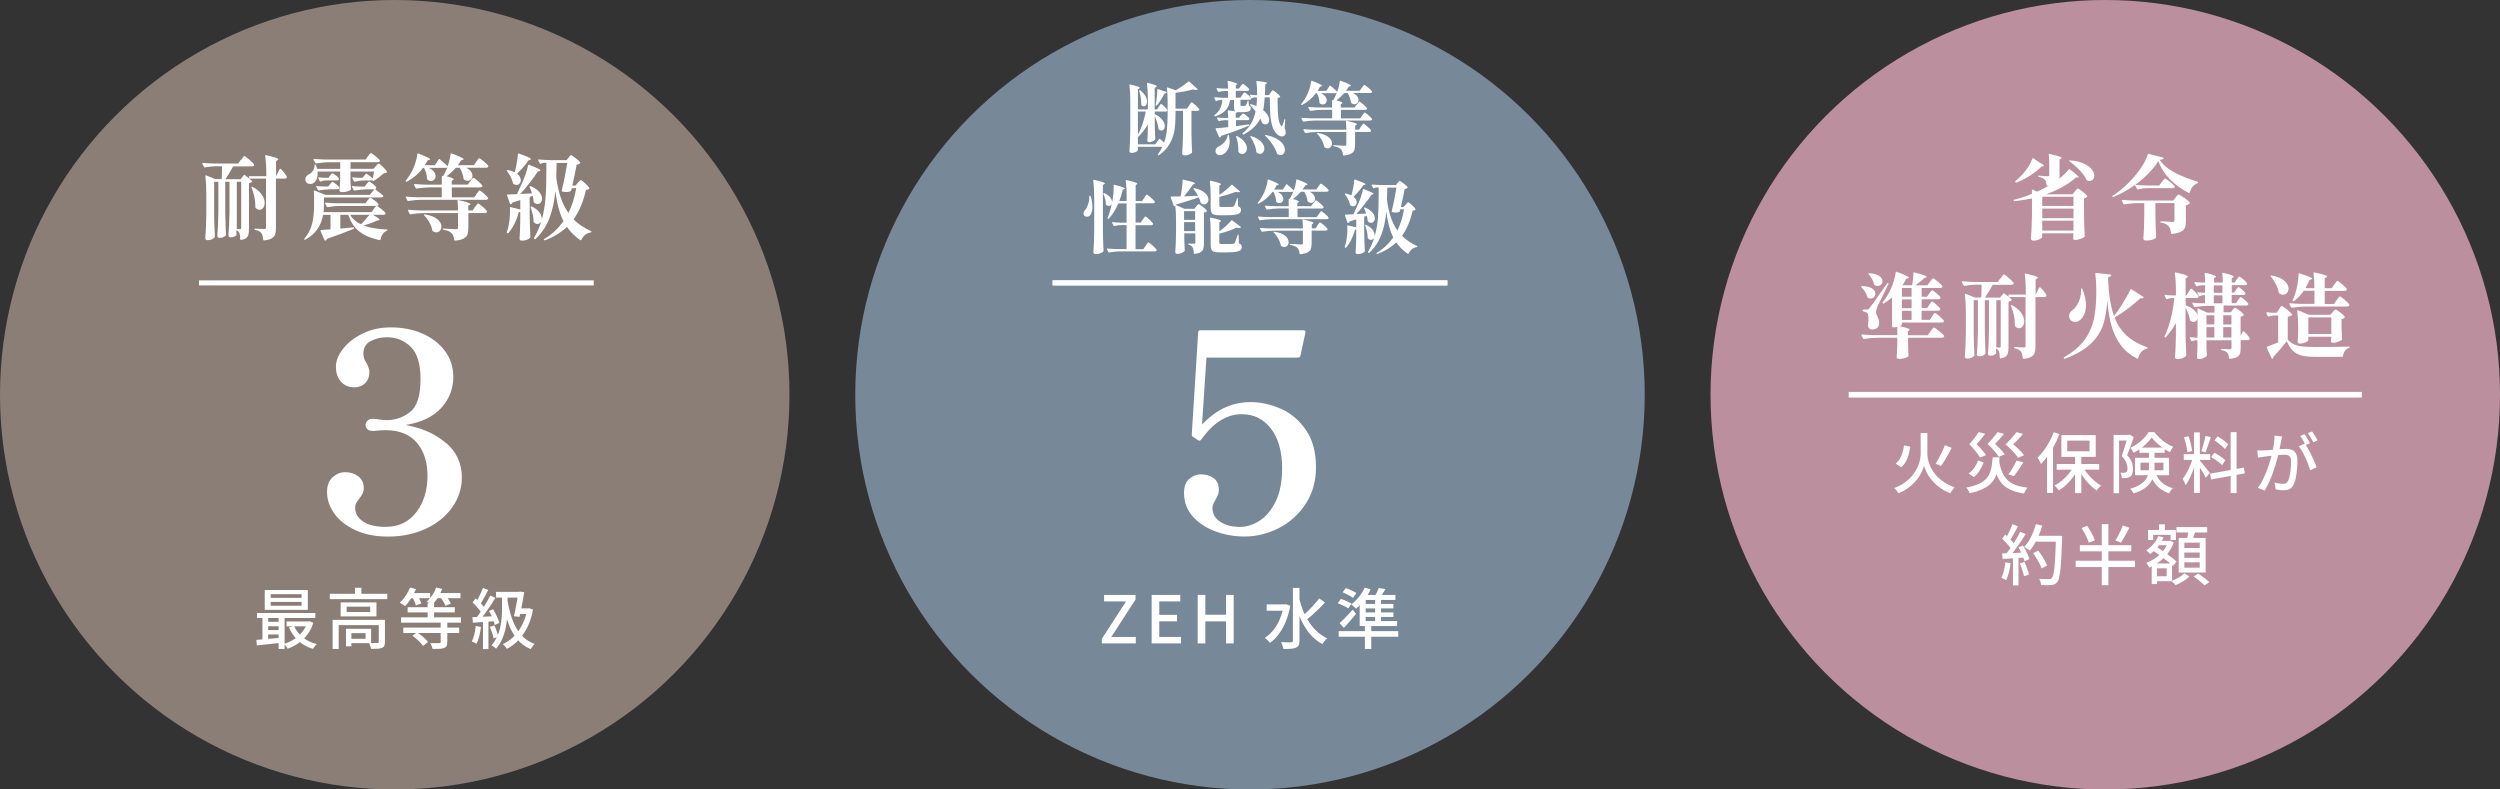 <?xml version="1.0" encoding="UTF-8"?>
<svg id="_レイヤー_1" data-name="レイヤー 1" xmlns="http://www.w3.org/2000/svg" viewBox="0 0 380 120">
  <rect x="0" y="0" width="380" height="120" fill="#333333" stroke="none"/>
  <g>
    <circle cx="60" cy="60" r="60" style="fill: #8b7e77;"/>
    <g>
      <path d="M36.65,24.32c.05-.07.11-.15.18-.27.07-.11.13-.19.18-.25.05-.05.09-.08.13-.08.08,0,.33.17.74.53.41.35.65.6.73.75.02.04.03.06.03.07,0,.06-.04.12-.11.16-.07.04-.17.06-.28.06h-2.81c-.4.75-.8,1.4-1.19,1.95h2.31l.5-.62c.04-.06.09-.06.15-.01l.7.53-.07-.24v-.04c-.01-.06.02-.08.08-.08h2.56v-.36c0-1.06-.06-1.97-.17-2.73,0-.09.04-.13.13-.11.72.17,1.21.3,1.47.39.26.09.39.18.39.25,0,.03-.03.07-.1.11l-.24.15v2.29h.01l.27-.54s.07-.13.12-.24c.05-.11.1-.19.13-.25.04-.05.07-.08.11-.08.07,0,.25.16.51.48.27.32.43.56.48.72,0,.02.01.04.01.07,0,.07-.03.12-.1.16-.07.04-.15.06-.24.06h-1.32v7.52c0,.4-.04.72-.13.97-.08.24-.25.44-.51.59-.26.15-.64.26-1.16.32h-.03s-.08-.03-.1-.1c-.03-.25-.06-.46-.1-.61-.04-.15-.1-.29-.18-.4-.09-.12-.21-.22-.36-.3-.15-.08-.35-.15-.61-.2-.07,0-.1-.05-.1-.11,0-.06.03-.08.08-.08.13,0,.27,0,.41.01.15,0,.28.02.41.03l.59.03c.1,0,.18-.02.22-.06.04-.04.06-.1.06-.2v-7.41h-2.55l.41.34c.06.06.06.11.01.15-.1.09-.26.16-.46.2v6.92c0,.36-.03.66-.08.88-.06.22-.17.4-.34.54-.17.14-.43.23-.78.28h-.03c-.06,0-.1-.04-.1-.11,0-.42-.04-.73-.13-.92-.05-.11-.1-.2-.17-.27-.07-.07-.16-.12-.28-.15v.25c.02.22.03.34.03.35v.06s0,.06-.03.08c-.07.08-.17.16-.33.22-.15.07-.33.1-.54.1-.09,0-.17-.03-.24-.08-.07-.06-.1-.12-.1-.2.04-.55.07-1.08.1-1.6.03-.52.05-1.2.06-2.04v-4.52h-.64v4.84c.02,1.17.06,2.24.11,3.21,0,.06-.02.1-.06.14-.08.09-.21.17-.37.24-.16.07-.35.1-.57.1-.08,0-.16-.03-.22-.08-.07-.06-.1-.12-.1-.2.04-.55.07-1.08.1-1.6.03-.52.05-1.2.06-2.04v-4.61h-.64v5.12c.02,1.17.06,2.24.11,3.21,0,.06-.02.1-.06.14-.09.1-.23.2-.41.28-.18.08-.39.13-.64.13-.09,0-.18-.03-.25-.08-.07-.06-.1-.12-.1-.2.04-.55.07-1.08.1-1.6.03-.52.05-1.2.06-2.04v-3.11c0-1.01-.05-1.91-.15-2.72v-.03s0-.06.03-.08c.02-.01.05-.01.08,0l1.39.57h.98c.04-.52.06-1.17.06-1.95h-.97c-.57.02-1.12.08-1.64.18h-.04s-.07-.02-.1-.07l-.24-.49s-.01-.03-.01-.06c0-.05.03-.07.1-.07.51.05,1.08.08,1.71.1h3.65l.39-.57ZM35.99,34.79c.25.03.42.04.5.04.07,0,.12-.02.14-.05.02-.03.03-.09.03-.18v-6.97h-.67v7.15ZM38.26,28.39s.09-.01.14.01c.63.35,1.1.75,1.39,1.18s.44.84.44,1.25c0,.31-.07.56-.22.76s-.34.3-.56.3c-.21,0-.41-.1-.6-.29-.03-.03-.04-.06-.04-.1v-.28c0-.44-.05-.89-.16-1.37-.11-.47-.25-.91-.41-1.32-.03-.06-.02-.11.03-.14Z" style="fill: #fff;"/>
      <path d="M56.79,31.78c.05-.06.1-.13.17-.22.07-.09.13-.15.17-.2.04-.04.08-.06.12-.06.08,0,.31.14.67.43.36.29.58.5.66.64l.03.06c0,.07-.04.12-.11.16-.08.04-.16.06-.25.06h-1.58c.69.39,1.04.64,1.04.76,0,.04-.05.06-.14.08l-.24.03c-.61.29-1.29.54-2.06.76.85.33,2.02.53,3.5.6.08,0,.13.02.13.07,0,.06-.03.09-.08.11-.51.21-.84.66-.99,1.36-.03.06-.08.09-.14.08-.86-.2-1.59-.44-2.18-.74s-1.11-.69-1.54-1.19c-.43-.5-.77-1.14-1.04-1.92h-1.2v2.09l.31-.03c.35-.03.91-.08,1.65-.15h.03s.05,0,.07.03c.02.02.03.04.03.06,0,.07-.03.11-.08.14-1.16.48-2.5.98-4.02,1.51-.06.13-.14.22-.25.28h-.04s-.06-.01-.1-.07l-.62-1.41v-.06s.02-.07.08-.07l.36-.03c.34-.02.7-.05,1.09-.08v-2.2h-1.13c-.29,1.69-1.19,2.94-2.7,3.77-.07.04-.12.03-.15-.01-.03-.05-.02-.1.01-.15.59-.7.98-1.47,1.18-2.3.2-.84.29-1.76.29-2.77v-1.11c0-.37-.01-.71-.04-1.02v-.03s0-.06.03-.08c.02-.01.05-.01.08,0l1.65.66h6.75l.69-.84h-1.12c-.56,0-1.19.07-1.89.18h-.04s-.07-.02-.1-.07l-.25-.48v-.06c-.01-.06.02-.09.1-.07.39.05.79.08,1.2.08h.63l.28-.38s.08-.09.14-.16c.06-.07.1-.12.14-.16.04-.04.07-.06.11-.06.08,0,.27.11.56.34.29.22.47.4.53.53,0,.05,0,.09-.01.14-.03.05-.08.09-.17.13.43.33.83.65,1.22.98.05.07.06.12.03.15-.06.09-.17.14-.34.14h-8.68v1.15c0,.37-.02.73-.06,1.08h7.28l.35-.46ZM55.6,26.43c.04-.06.09-.06.15-.01.34.23.64.47.92.71.03-.11.07-.37.14-.77l.04-.29h-3.58v1.51c.02.44.04.82.07,1.15,0,.06-.02.1-.06.14-.09.08-.26.16-.49.23-.23.07-.5.11-.81.11-.13,0-.23-.03-.29-.08-.06-.06-.09-.12-.09-.2.05-.46.08-1.06.1-1.81v-1.05h-3.43c0,.06.01.17.01.31,0,.37-.07.69-.21.96-.14.27-.32.45-.53.55-.13.06-.26.08-.39.08-.17,0-.32-.04-.45-.13-.13-.09-.22-.22-.28-.38,0-.05-.01-.11-.01-.18,0-.19.06-.35.17-.49.11-.14.26-.25.43-.32.21-.1.4-.28.56-.52.16-.24.24-.51.24-.8v-.03s0-.05.03-.07.04-.03.06-.03c.07,0,.12.03.13.08.09.26.15.45.18.57h3.5v-1.01h-1.65c-.6,0-1.26.07-2,.18h-.04s-.07-.02-.1-.07l-.25-.49s-.01-.03-.01-.06c0-.05.03-.07.1-.07.51.05,1.08.08,1.71.1h6.1l.35-.48c.05-.07.1-.14.15-.21.06-.08.11-.14.17-.2.06-.06.1-.08.14-.08.08,0,.31.15.68.44.37.29.59.51.67.65.02.04.02.08.01.13-.06.1-.17.15-.34.15h-4.12v1.01h3.49l.35-.39s.11-.12.21-.24.18-.17.24-.17c.07,0,.28.17.62.5s.55.58.63.73c.03.05.02.09-.03.14-.05.03-.11.05-.19.07-.08.02-.17.03-.26.04-.21.19-.45.39-.72.6s-.54.39-.79.54c-.06.03-.11.02-.15-.01-.04-.03-.06-.05-.06-.07h0c-.06.01-.12.03-.2.03h-.92c-.56,0-1.09.07-1.58.18h-.04s-.07-.02-.1-.07l-.24-.46s-.01-.04-.01-.07c0-.05.03-.06.1-.06.21.04.53.07.95.08h.52l.52-.62ZM50.17,28.01s.07-.08.12-.15c.05-.07.1-.13.13-.16.04-.03.07-.05.11-.05.07,0,.25.11.52.32s.45.38.51.5v.06c.01.08-.02.13-.09.18-.07.04-.15.06-.25.06h-1.01c-.62.02-1.2.08-1.75.18h-.04s-.07-.02-.1-.07l-.25-.48v-.06c-.01-.06.02-.09.1-.07.25.04.63.07,1.12.08h.6l.27-.35ZM49.39,27.44c-.2,0-.41.06-.63.15h-.06s-.08,0-.1-.06l-.22-.45s-.01-.04-.01-.07c0-.05.03-.06.1-.06.21.04.53.07.95.08h.5l.25-.34s.09-.12.16-.21c.07-.09.13-.14.19-.14.08,0,.26.1.52.3.26.2.42.36.48.48,0,.02.01.04.01.07,0,.08-.03.13-.1.17s-.15.06-.25.06h-1.79ZM55.85,30.48s.07-.1.14-.17.12-.14.16-.18.08-.06.12-.06c.08,0,.29.12.63.37s.54.44.62.57c.03.05.03.09,0,.14-.06.1-.16.15-.32.15h-5.39c-.6,0-1.26.07-2,.18h-.04s-.07-.02-.1-.07l-.25-.48s-.01-.03-.01-.06c0-.05.04-.07.11-.07.5.05,1.07.08,1.69.1h4.33l.32-.42ZM53.21,32.65c.38.63.93,1.11,1.64,1.44.45-.41.88-.89,1.29-1.44h-2.93Z" style="fill: #fff;"/>
      <path d="M71.49,27.55c.05-.06.1-.14.17-.24.07-.1.13-.18.17-.22s.08-.07.12-.07c.08,0,.31.16.68.48.37.32.59.55.67.69.03.05.03.09,0,.14-.06.1-.16.15-.32.15h-4.3v1.51h3.42l.35-.52c.04-.06.09-.13.16-.23.07-.1.13-.17.17-.22.04-.05.08-.07.12-.07.08,0,.3.15.65.46.35.3.56.53.64.67.03.05.03.09,0,.14-.06.1-.17.15-.34.15h-9.79c-.6,0-1.26.07-2,.18h-.04s-.07-.02-.1-.07l-.24-.46s-.01-.03-.01-.06c0-.05.03-.07.1-.07.51.05,1.08.08,1.71.1h3.67v-1.51h-1.82c-.6,0-1.27.07-2,.18h-.04s-.07-.02-.1-.07l-.25-.49s-.01-.03-.01-.06c0-.05.03-.07.1-.07.51.05,1.08.08,1.71.1h2.42v-1.22s.01-.06.04-.08c.02-.02.05-.03.08-.03h.1c.22-.39.44-.84.64-1.33-.05.07-.15.11-.29.11h-2.55c.35.17.62.36.78.59.17.22.25.44.25.66s-.07.38-.21.53c-.14.15-.3.22-.49.22s-.37-.07-.55-.22c-.04-.04-.06-.1-.06-.2,0-.26-.04-.53-.13-.81s-.19-.54-.32-.77h-.15c-.67.89-1.49,1.58-2.45,2.09-.06.03-.11.02-.15-.03-.05-.05-.05-.1,0-.15.32-.4.6-.82.84-1.25.21-.38.41-.84.58-1.37s.28-1,.31-1.4c0-.04.03-.06.05-.08.02-.01.05-.01.09,0,.69.27,1.17.47,1.43.6.26.13.39.23.39.29,0,.03-.02.05-.06.06-.04.01-.06.02-.07.02l-.27.08s-.08.15-.17.31c-.08.16-.17.3-.27.42h1.55l.6-.9c.04-.07.09-.07.15-.01.47.38.86.74,1.19,1.08.1-.29.2-.6.28-.95s.14-.65.17-.93c.02-.08.07-.11.14-.08,1.23.46,1.85.75,1.85.88,0,.03-.04.06-.13.1l-.27.08c-.21.34-.36.58-.48.73h2.44l.35-.52c.05-.06.1-.13.17-.24s.13-.18.17-.22c.04-.05.08-.07.12-.07.08,0,.31.16.69.47.37.31.6.54.67.68.03.05.03.09,0,.14-.06.1-.17.15-.35.15h-3c.33.17.57.36.72.57s.23.42.23.64-.07.4-.21.55c-.14.15-.31.22-.52.22s-.38-.07-.55-.2c-.05-.04-.07-.08-.07-.14-.06-.51-.25-1.06-.57-1.64h-.6c-.44.5-.91.93-1.41,1.29.72.2,1.08.35,1.08.48,0,.03-.03.07-.1.11l-.2.13v.55h2.45l.36-.52ZM72.21,31.46c.05-.06.1-.14.18-.24.07-.1.13-.18.17-.22s.08-.07.12-.07c.08,0,.31.16.67.48.36.32.58.54.66.69.03.05.03.09,0,.14-.06.1-.17.15-.34.15h-2.48v2.27c0,.41-.05.74-.14.99-.09.25-.29.45-.58.61-.29.16-.73.27-1.3.32h-.03s-.08-.03-.1-.1c-.03-.24-.07-.45-.13-.61-.06-.16-.14-.3-.24-.4-.13-.13-.29-.24-.48-.33-.19-.09-.46-.16-.79-.22-.07-.02-.11-.06-.11-.11,0-.05.03-.07.08-.07.16,0,.53.02,1.11.06.38.03.67.04.85.04.11,0,.19-.02.23-.06.04-.04.06-.11.06-.21v-2.18h-5.21c-.6,0-1.27.07-2,.18h-.04s-.07-.02-.1-.07l-.25-.48s-.01-.03-.01-.06c0-.05.04-.07.11-.07.5.05,1.07.08,1.69.1h5.81c0-.55-.03-1.04-.08-1.47,0-.09.04-.13.13-.11.7.16,1.18.28,1.44.38.26.09.39.17.39.24,0,.03-.03.07-.1.11l-.22.14v.71h.67l.35-.53ZM64.44,32.62s.07-.04.13-.03c.86.13,1.5.37,1.91.73.42.35.62.73.62,1.12,0,.24-.07.45-.22.62-.15.17-.34.26-.56.26-.18,0-.35-.06-.53-.18-.04-.02-.07-.06-.08-.13-.07-.39-.21-.79-.44-1.2-.23-.41-.49-.76-.79-1.06-.05-.06-.06-.1-.03-.13Z" style="fill: #fff;"/>
      <path d="M80.86,29.41c-.05-.2-.11-.39-.2-.6-.09-.2-.14-.32-.16-.37-.03-.06-.02-.11.03-.14.04-.02.09-.02.15,0,.59.26,1.02.56,1.3.9.28.34.42.67.42.99,0,.23-.07.43-.2.59-.14.16-.3.24-.48.24s-.38-.08-.55-.24c-.04-.04-.06-.08-.06-.14,0-.25-.06-.55-.14-.88l-.46.17v2.87c.02,1.17.06,2.24.11,3.21,0,.06-.02.1-.06.14-.11.11-.27.21-.48.3-.21.09-.46.13-.75.13-.12,0-.21-.03-.27-.08-.06-.06-.09-.12-.09-.2.06-.87.09-1.75.11-2.63v-1.46c-.07.02-.15.03-.21.03-.4,1.4-.94,2.46-1.61,3.19-.04.04-.09.04-.15.01h-.01c-.06-.03-.08-.08-.06-.15.13-.4.21-.69.24-.87.07-.32.13-.68.18-1.09.04-.41.06-.8.06-1.18,0-.26,0-.45-.01-.56,0-.1.04-.14.11-.11l1.47.36v-1.43l-1.15.36c-.07.12-.16.21-.28.28h-.04s-.06-.01-.1-.07l-.45-1.29v-.04c-.01-.06.02-.08.08-.08.19,0,.66-.02,1.43-.06.19-.38.47-.99.84-1.83.18-.4.34-.83.5-1.29.15-.46.27-.88.36-1.27.02-.08.07-.1.15-.07,1.15.44,1.72.72,1.72.84,0,.03-.04.06-.13.1l-.27.08c-.32.49-.72,1.05-1.2,1.67-.48.62-.96,1.2-1.45,1.74l1.75-.08ZM78.24,26.14c.12-.42.23-.88.31-1.38.09-.5.15-.95.17-1.34,0-.04.01-.06.04-.08.03-.01.06-.02.1,0,.69.24,1.17.43,1.44.55s.41.22.41.29c0,.03-.04.06-.13.1l-.25.1c-.53.76-1.11,1.43-1.74,2.02.2.15.34.31.43.48s.14.34.14.5c0,.21-.06.38-.19.52s-.28.21-.47.21c-.16,0-.31-.05-.45-.15-.04-.02-.07-.06-.08-.12-.06-.3-.17-.61-.34-.94-.17-.33-.36-.63-.57-.91-.04-.06-.04-.1,0-.13.05-.03.1-.03.17-.01.41.08.74.2.98.34,0-.02,0-.03.01-.03ZM86.42,23.98s.08-.1.13-.17c.05-.07.1-.12.13-.16.04-.04.07-.06.11-.06.08,0,.32.15.7.44.38.29.62.52.71.66.03.04.02.08-.03.13-.09.09-.27.16-.52.21-.11.69-.33,1.75-.66,3.18h.48l.36-.42s.1-.11.17-.19.13-.14.17-.17.08-.06.12-.06c.07,0,.29.16.64.48.35.32.56.56.64.71.03.05.02.09-.01.14-.04.05-.09.08-.15.1s-.17.04-.34.07c-.4,1.78-1.03,3.27-1.88,4.47.67.69,1.55,1.29,2.65,1.79.05.03.07.06.07.08,0,.04,0,.06-.02.08-.01.01-.04.03-.09.04-.32.05-.6.17-.85.36-.25.2-.45.46-.59.78-.05.08-.1.09-.15.04-.85-.61-1.53-1.28-2.03-2.02-.94.88-2.06,1.56-3.35,2.04h-.04s-.08-.02-.11-.06c-.03-.06-.01-.1.04-.14,1.15-.68,2.12-1.59,2.93-2.73-.59-1.16-1-2.68-1.23-4.58-.14,1.54-.44,2.91-.89,4.11s-1.16,2.27-2.12,3.2c-.06.05-.11.04-.17-.01l-.04-.04s-.05-.1-.01-.15c.47-.78.83-1.62,1.11-2.52-.06.13-.14.24-.25.32s-.23.12-.36.12c-.19,0-.36-.08-.52-.24-.04-.04-.06-.08-.06-.14,0-.58-.14-1.3-.45-2.17,0-.03,0-.05,0-.08s.02-.04.04-.05c.05-.02.09-.01.14.01.52.27.91.57,1.15.89.24.32.36.64.36.94,0,.09,0,.16-.01.21.3-1.04.49-2.14.58-3.3.09-1.15.13-2.55.13-4.21v-1.16h-.38c-.17.02-.32.07-.46.14-.08.03-.13.01-.15-.04l-.25-.48s-.01-.03-.01-.06c0-.05.04-.07.11-.07.5.05,1.07.08,1.69.1h2.53l.28-.38ZM87.55,28.61h-.64l-.08.34c0,.06-.04.09-.08.11-.19.08-.4.13-.64.13-.17,0-.38-.02-.64-.07-.07-.02-.1-.07-.08-.14.3-1.26.58-2.66.84-4.21h-1.62c-.02.97-.04,1.69-.06,2.17.29,2.3.91,4.11,1.85,5.43.55-1.09.94-2.34,1.18-3.75Z" style="fill: #fff;"/>
    </g>
    <path d="M67.85,67.35c1.57,1.4,2.35,3.14,2.35,5.21,0,1.65-.48,3.16-1.45,4.54-.97,1.37-2.3,2.46-4.01,3.26-1.71.8-3.63,1.2-5.75,1.2-1.93,0-3.6-.33-5-.99-1.4-.66-2.46-1.5-3.19-2.54-.73-1.04-1.09-2.11-1.09-3.23,0-1.01.29-1.76.86-2.27.57-.5,1.21-.76,1.91-.76.76,0,1.41.21,1.97.63.56.42.84,1.02.84,1.8,0,.31-.06.57-.17.8-.11.22-.29.5-.55.84-.2.25-.34.47-.44.65-.1.18-.15.4-.15.65,0,.87.4,1.57,1.2,2.12s1.94.82,3.42.82c1.99,0,3.55-.74,4.68-2.23,1.13-1.48,1.7-3.33,1.7-5.54,0-2.07-.54-3.75-1.62-5.02-1.08-1.27-2.68-1.91-4.81-1.91l-.84.04c-.45.06-.81.08-1.09.08-.31,0-.56-.08-.76-.25-.2-.17-.29-.39-.29-.67,0-.25.1-.47.31-.65.21-.18.46-.27.73-.27.36,0,.74.04,1.13.12.45.06.78.08,1.01.08,1.32,0,2.51-.4,3.57-1.22,1.06-.81,1.6-2.49,1.6-5.04,0-2.29-.5-3.93-1.49-4.89-.99-.97-2.21-1.45-3.63-1.45-.9,0-1.72.2-2.46.59-.74.39-1.11,1.04-1.11,1.93,0,.45.15.91.46,1.39.11.2.22.41.31.65.1.24.15.5.15.78,0,.64-.21,1.18-.63,1.62-.42.43-.97.65-1.64.65-.87,0-1.55-.29-2.06-.86-.5-.57-.76-1.32-.76-2.25s.36-1.81,1.09-2.75c.73-.94,1.73-1.71,3-2.33,1.27-.62,2.69-.92,4.26-.92,1.76,0,3.37.31,4.81.95,1.44.63,2.58,1.51,3.42,2.65.84,1.13,1.26,2.44,1.26,3.93,0,1.79-.61,3.36-1.83,4.71-1.22,1.34-3.03,2.21-5.44,2.6,2.55.45,4.61,1.37,6.17,2.77Z" style="fill: #fff;"/>
    <g>
      <path d="M38.97,97.26c.33-.03.7-.06,1.12-.09s.86-.08,1.33-.12.93-.09,1.4-.13v.77c-.67.07-1.34.15-2,.22-.66.07-1.25.14-1.78.19l-.07-.83ZM39.06,93.18h8.87v.76h-8.87v-.76ZM39.89,93.44h.87v4.08h-.87v-4.08ZM40.24,89.68h6.55v3.02h-6.55v-3.02ZM40.46,94.51h2.38v.68h-2.38v-.68ZM40.46,95.77h2.38v.67h-2.38v-.67ZM41.15,90.32v.56h4.69v-.56h-4.69ZM41.15,91.49v.58h4.69v-.58h-4.69ZM42.35,93.42h.91v5.22h-.91v-5.22ZM46.71,94.46h.17l.16-.03.58.23c-.21.69-.5,1.29-.9,1.8-.39.51-.84.95-1.35,1.3-.51.35-1.07.64-1.66.85-.05-.11-.12-.24-.23-.39s-.2-.27-.28-.36c.39-.11.77-.27,1.14-.47s.71-.45,1.02-.72c.31-.28.58-.59.82-.94.24-.34.42-.72.54-1.12v-.14ZM43.56,94.46h3.43v.74h-3.43v-.74ZM44.69,95.14c.29.67.73,1.24,1.33,1.73.6.49,1.31.83,2.13,1.03-.06.05-.13.12-.2.21-.07.09-.14.18-.21.27-.06.09-.12.17-.16.25-.87-.25-1.62-.66-2.23-1.23-.62-.56-1.09-1.24-1.42-2.04l.76-.22Z" style="fill: #fff;"/>
      <path d="M50.13,90.26h8.73v.81h-8.73v-.81ZM50.56,94.22h7.38v.8h-6.46v3.63h-.92v-4.43ZM51.78,91.56h5.44v2.13h-5.44v-2.13ZM52.59,95.58h.82v2.66h-.82v-2.66ZM52.69,92.21v.81h3.58v-.81h-3.58ZM53.02,95.58h3.39v2.18h-3.39v-.66h2.55v-.86h-2.55v-.66ZM53.96,89.35h.97v1.31h-.97v-1.31ZM57.57,94.22h.94v3.36c0,.24-.03.43-.09.57-.06.14-.18.25-.35.32s-.4.12-.67.14c-.27.02-.61.02-1,.02-.02-.13-.06-.29-.12-.46-.06-.17-.12-.32-.18-.43.29,0,.55,0,.78,0s.4,0,.48,0c.08,0,.14-.01.17-.04.03-.02.04-.07.04-.13v-3.35Z" style="fill: #fff;"/>
      <path d="M62.32,89.3l.91.24c-.21.49-.46.97-.75,1.43-.3.46-.6.85-.93,1.16-.05-.05-.13-.11-.22-.18-.1-.07-.2-.13-.3-.19s-.19-.12-.27-.16c.32-.28.62-.62.9-1.04.28-.41.5-.83.67-1.26ZM60.96,93.83h9.11v.82h-9.11v-.82ZM61.3,95.4h8.49v.82h-8.49v-.82ZM61.96,92.29h7.17v.79h-7.17v-.79ZM62.16,90.15h3.23v.78h-3.23v-.78ZM62.67,90.75l.78-.29c.11.19.23.41.34.65.12.24.2.44.25.6l-.83.33c-.03-.17-.1-.38-.21-.62-.11-.24-.22-.47-.33-.67ZM62.69,96.64l.69-.53c.21.13.42.28.63.45s.41.34.6.52c.18.18.33.34.44.5l-.73.6c-.11-.15-.25-.32-.42-.5-.17-.18-.37-.37-.58-.55-.21-.18-.42-.34-.62-.48ZM66.3,89.3l.91.22c-.17.47-.4.93-.68,1.37-.28.44-.58.8-.89,1.1-.06-.05-.14-.11-.24-.18-.1-.07-.19-.13-.29-.2-.1-.07-.19-.12-.27-.16.31-.26.6-.58.85-.96.26-.38.46-.77.59-1.18ZM65,91.69h.98v2.64h-.98v-2.64ZM67.01,94.51h.98v3.09c0,.25-.04.44-.11.58-.07.14-.2.24-.39.32-.19.07-.42.11-.71.12-.28.02-.62.02-1.02.02-.03-.14-.08-.29-.15-.46s-.14-.31-.21-.43c.2,0,.39.01.58.01s.35,0,.5,0c.14,0,.24,0,.29,0,.09,0,.15-.02.17-.04.03-.02.04-.07.04-.13v-3.07ZM66.07,90.15h3.92v.78h-3.92v-.78ZM66.91,90.76l.77-.31c.16.19.32.41.49.65.17.24.29.45.36.64l-.81.34c-.07-.18-.18-.39-.33-.64-.15-.25-.31-.47-.48-.67Z" style="fill: #fff;"/>
      <path d="M72.31,95.15l.8.14c-.06.47-.15.94-.26,1.4-.12.46-.25.85-.41,1.17-.05-.03-.12-.07-.21-.12-.09-.05-.18-.09-.27-.13-.1-.04-.18-.08-.25-.1.16-.31.29-.67.39-1.09.1-.42.17-.84.21-1.27ZM71.8,93.81c.45-.01.98-.03,1.6-.07.62-.03,1.26-.06,1.92-.08v.76c-.62.04-1.23.08-1.83.12-.6.04-1.14.08-1.61.11l-.08-.84ZM71.83,91.58l.46-.63c.19.15.37.32.56.51.19.18.36.37.52.55.16.18.28.35.36.5l-.5.72c-.09-.15-.21-.33-.36-.53-.15-.2-.32-.39-.5-.59-.18-.2-.36-.38-.54-.54ZM74.52,90.52l.78.36c-.23.38-.48.78-.76,1.2-.28.42-.56.82-.85,1.21-.28.39-.55.73-.8,1.03l-.57-.31c.19-.23.38-.48.58-.78.2-.29.4-.59.6-.9.2-.31.38-.63.56-.94s.33-.6.46-.87ZM73.39,89.36l.82.32c-.13.25-.26.5-.4.78-.14.27-.29.53-.43.77-.14.24-.28.46-.4.64l-.64-.28c.13-.2.25-.43.38-.69s.26-.53.38-.79c.12-.27.22-.52.3-.75ZM73.41,94.2h.83v4.46h-.83v-4.46ZM74.31,92.87l.65-.26c.13.22.26.46.39.71.12.25.23.5.33.73s.17.45.21.64l-.69.31c-.04-.19-.1-.41-.19-.66-.09-.25-.19-.5-.31-.76s-.24-.5-.38-.72ZM74.46,95.28l.68-.22c.13.27.25.56.36.89.11.33.2.61.25.84l-.72.25c-.05-.24-.12-.53-.23-.86-.11-.33-.22-.63-.34-.91ZM76.31,90.52h.84v1.81c0,.45-.02.95-.06,1.48-.04.54-.12,1.09-.23,1.65s-.29,1.11-.52,1.65c-.23.54-.54,1.04-.93,1.49-.05-.05-.12-.1-.21-.17-.08-.07-.17-.13-.25-.19-.09-.06-.17-.11-.24-.14.37-.43.66-.9.88-1.39s.38-1,.48-1.52c.1-.52.17-1.02.2-1.52.03-.49.04-.94.04-1.35v-1.81ZM75.4,89.96h3.79v.88h-3.79v-.88ZM80.12,92.48h.17l.16-.03.57.22c-.19,1.01-.48,1.91-.87,2.68s-.84,1.43-1.36,1.97c-.52.54-1.1.98-1.74,1.31-.04-.07-.1-.16-.17-.25s-.16-.18-.24-.27c-.08-.09-.16-.15-.22-.19.61-.29,1.17-.68,1.67-1.17.5-.48.92-1.07,1.27-1.75.35-.68.61-1.46.77-2.34v-.19ZM77.13,91.24c.13.79.3,1.53.51,2.23s.48,1.35.8,1.93.72,1.08,1.18,1.5c.46.42,1.01.75,1.65.98-.07.06-.14.13-.21.23-.08.09-.15.18-.22.28-.07.1-.12.19-.17.27-.65-.27-1.22-.64-1.69-1.11-.47-.47-.87-1.01-1.2-1.65-.33-.63-.6-1.33-.81-2.09s-.39-1.59-.52-2.46l.69-.1ZM78.8,89.96h.1l.14-.04.64.09c-.05.37-.12.77-.2,1.2-.08.43-.16.87-.25,1.31-.09.44-.18.85-.26,1.24l-.85-.09c.07-.29.13-.61.2-.94.07-.33.13-.66.19-.99.06-.33.12-.64.17-.93.05-.29.09-.54.12-.74v-.11ZM78.82,92.48h1.61v.85h-1.86l.25-.85Z" style="fill: #fff;"/>
    </g>
    <line x1="30.25" y1="43" x2="90.25" y2="43" style="fill: none; stroke: #fff; stroke-miterlimit: 10; stroke-width: .76px;"/>
  </g>
  <g>
    <circle cx="190" cy="60" r="60" style="fill: #789;"/>
    <g>
      <path d="M176.15,16.21s.06-.09.11-.17.09-.14.13-.18.07-.06.1-.06c.06,0,.22.12.47.36s.4.42.47.54c0,.02.01.04.01.06,0,.06-.03.1-.09.14-.06.04-.13.05-.21.05h-1.62v.38c.53.27.91.57,1.16.9s.37.64.37.94c0,.2-.05.36-.15.49s-.22.19-.37.19c-.11,0-.24-.06-.4-.17-.03-.03-.05-.07-.05-.12-.04-.55-.23-1.18-.56-1.87v1.19c.02.99.05,1.74.08,2.24,0,.05-.01.08-.04.11-.07.1-.19.18-.37.26s-.35.12-.53.12c-.09,0-.16-.02-.2-.07-.05-.05-.07-.1-.07-.17.04-.39.07-.91.08-1.55v-.9c-.4.71-.9,1.35-1.51,1.93v1.09h2.64l.59-.8c.03-.06.08-.06.13-.02l.62.55c.22-.6.36-1.24.43-1.93.07-.69.11-1.46.11-2.33v-2.06c0-.77-.04-1.43-.11-1.98v-.02c0-.06.03-.08.1-.06l1.25.43c.34-.2.69-.42,1.04-.66s.64-.46.88-.65c.06-.04.1-.04.14,0l1.22,1.09s.04.05.04.08-.02.05-.05.05c-.06.02-.13.04-.22.04-.13,0-.26-.03-.41-.08-.35.1-.77.2-1.25.29-.48.09-.96.16-1.43.22v2.42h1.74l.31-.48c.04-.06.09-.13.15-.22s.11-.15.14-.2c.04-.04.07-.07.1-.07.07,0,.27.14.59.43.32.28.51.49.58.62.02.03.02.05.02.06,0,.06-.03.1-.1.14-.07.04-.14.05-.22.05h-.89v3.52c.02,1,.05,1.92.1,2.75,0,.05-.01.09-.04.12-.09.1-.23.18-.42.26s-.42.12-.68.12c-.11,0-.2-.02-.27-.07-.07-.05-.1-.1-.1-.17.03-.47.06-.93.08-1.37.02-.44.04-1.03.05-1.75v-3.41h-1.14v.59c0,.88-.05,1.67-.16,2.36-.11.69-.35,1.37-.72,2.04s-.92,1.25-1.65,1.75c-.05.03-.09.03-.13-.01s-.04-.08-.01-.13c.27-.35.5-.73.68-1.14h-3.74v.52s-.05.11-.14.17c-.1.07-.22.13-.36.17-.14.05-.28.07-.42.07-.11,0-.2-.02-.26-.07-.06-.05-.1-.1-.1-.17.03-.47.06-.93.08-1.37s.04-1.03.05-1.75v-4.63c0-.88-.04-1.66-.13-2.34v-.02c0-.06.04-.08.11-.06.55.14.93.24,1.15.32s.32.14.32.2c0,.02-.03.06-.1.11l-.19.12v3.05h1.51v-1.61c0-.88-.04-1.66-.13-2.34v-.02c0-.06.04-.08.11-.06.52.13.88.23,1.08.31.2.08.3.14.3.2,0,.04-.03.08-.1.12l-.22.14v3.26h.38l.25-.41ZM172.96,20.47c.52-.91.92-2.08,1.2-3.52h-1.09c-.06,0-.09-.03-.11-.08v3.6ZM173.16,13.76s.02-.03.05-.04c.05-.02.09-.02.13.02.34.28.6.57.76.86.16.3.24.57.24.83,0,.22-.05.39-.14.53s-.21.2-.35.2c-.12,0-.24-.06-.35-.17-.02-.02-.04-.05-.04-.08v-.3c0-.54-.1-1.13-.3-1.78,0-.03,0-.06,0-.08ZM175.95,13.55s.05-.02.08,0l.71.25c.4.08.6.16.6.24,0,.03-.04.07-.13.12l-.22.1c-.38.69-.75,1.28-1.13,1.76-.04.04-.08.05-.12.02h-.01c-.06-.02-.1-.04-.1-.06h.01c.08-.36.14-.74.19-1.18.05-.43.08-.82.08-1.18,0-.03,0-.06.03-.08Z" style="fill: #fff;"/>
      <path d="M188.62,17.59s.06-.08.11-.15c.05-.07.09-.12.13-.15.03-.03.06-.05.1-.05.07,0,.23.1.48.3s.4.36.46.47c0,.04,0,.08,0,.12-.05.09-.14.13-.29.13h-1.74v.91c.23-.03.4-.05.49-.06l1.44-.2h.02s.07.02.08.07v.02s-.02.07-.06.1c-1.19.5-2.58,1.02-4.18,1.54-.06.12-.14.2-.23.25h-.04s-.05-.01-.08-.06l-.54-1.21v-.05s.02-.06.07-.07l.91-.08c.18-.02.34-.04.5-.05.16-.01.3-.03.43-.04v-1.06h-.54c-.27,0-.55.06-.83.14h-.04s-.06-.02-.08-.06l-.2-.38s-.01-.04-.01-.06c0-.04.03-.06.08-.05.35.04.7.06,1.06.07h.56c0-.34-.02-.7-.06-1.06,0-.08.03-.11.1-.1l1.02.14c-.06-.06-.11-.15-.13-.25-.02-.1-.04-.25-.04-.43v-1.02h-.59c-.09.58-.29,1.06-.61,1.46-.32.4-.86.74-1.63,1.01h-.04s-.07-.01-.1-.04v-.02c-.05-.06-.05-.1,0-.13.42-.31.71-.65.88-1.03s.28-.79.32-1.25h-.38c-.17,0-.34.05-.52.13,0,0-.02.01-.05.01-.04,0-.07-.02-.08-.06l-.19-.4s-.01-.02-.01-.05c0-.04.03-.06.08-.06.4.04.84.07,1.33.08h.68v-1.03h-.54c-.3,0-.59.06-.88.14h-.04s-.06-.02-.08-.06l-.2-.4s-.01-.04-.01-.06c0-.04.03-.06.08-.05.36.03.72.06,1.08.07h.59c0-.36-.02-.72-.06-1.08,0-.08.04-.11.11-.1.9.22,1.36.38,1.36.49,0,.02-.02.05-.07.08l-.16.11v.49h.49l.24-.35s.06-.08.11-.15c.05-.07.09-.12.13-.16.04-.04.07-.05.1-.05.06,0,.23.11.49.32.26.21.43.37.49.49,0,.04,0,.08-.01.12-.05.09-.14.13-.28.13h-1.76v1.03h.72l.26-.4s.08-.11.13-.18c.05-.07.09-.13.12-.16.03-.04.06-.05.1-.05.06,0,.23.12.51.35.28.24.44.41.5.53v.05c.01.13-.09.19-.29.19h-1.34v.8c0,.06.01.09.03.11.02.02.06.02.11.02h.49c.07,0,.13-.02.17-.07.07-.1.17-.32.29-.66,0-.06.04-.08.08-.08.04,0,.06.03.06.1l.05.65c.11.05.19.11.23.17.04.07.06.15.06.25,0,.21-.1.36-.29.45s-.52.14-1,.14h-.47c-.14,0-.23,0-.28-.01-.03.06-.12.1-.25.12v.73h.52l.24-.34ZM186.69,20.51c.06,0,.09.03.1.08.08.32.12.63.12.92,0,.48-.1.89-.29,1.22-.19.34-.43.58-.72.73-.15.09-.31.13-.47.13-.14,0-.27-.03-.38-.1-.11-.07-.2-.17-.25-.29,0-.02-.02-.05-.04-.11v-.13c-.01-.3.16-.54.49-.72.3-.12.59-.33.86-.63s.43-.64.49-1.01c.02-.06.05-.1.1-.1ZM187.9,20.72s.02-.03.04-.04c.04-.02.08-.01.12.01.51.27.89.57,1.12.9.24.33.35.64.35.95,0,.25-.07.46-.21.62-.14.17-.31.25-.5.25s-.38-.09-.55-.28c-.03-.03-.05-.07-.05-.12,0-.06.01-.16.01-.3,0-.64-.11-1.28-.34-1.92,0-.03,0-.06,0-.08ZM193.11,14.1s.08-.1.12-.16.08-.11.12-.15c.04-.04.08-.07.11-.07.07,0,.26.12.56.37.3.24.49.43.56.56.02.03.02.07-.02.11-.09.07-.21.12-.36.14v.73c0,.94.04,1.7.11,2.28.08.58.22.98.43,1.22.02.04.05.06.07.06.04,0,.08-.04.11-.11.09-.18.19-.49.31-.91.02-.05.04-.07.07-.07.04,0,.06.04.06.11l-.1,1.25c.12.22.18.44.18.64,0,.11-.02.2-.05.28-.1.24-.27.36-.52.36-.21,0-.42-.08-.64-.24-.36-.29-.63-.69-.8-1.21-.18-.52-.29-1.12-.34-1.81-.05-.69-.08-1.58-.08-2.68h-.77c-.03.44-.06.81-.1,1.1-.03.29-.08.57-.14.85.31.24.54.49.69.76s.22.51.22.74c0,.2-.05.36-.16.48s-.24.18-.4.18c-.14,0-.27-.04-.41-.12-.02,0-.04-.04-.08-.1-.06-.17-.16-.39-.3-.67-.24.5-.57.94-.98,1.34-.41.4-.93.76-1.55,1.09-.06.02-.1.01-.13-.04l-.02-.04c-.04-.06-.04-.1.01-.13.55-.46.98-.95,1.29-1.49.31-.54.53-1.15.67-1.83-.26-.32-.52-.64-.8-.95-.04-.05-.04-.09-.01-.12.03-.03.08-.04.13-.02.26.07.54.17.82.3.04-.42.06-.86.07-1.33h-.32c-.15,0-.29.05-.42.12-.06.04-.11.03-.13-.04l-.2-.38v-.05s.02-.06.07-.05c.14.02.36.04.65.06h.37c.02-.77-.02-1.45-.11-2.04,0-.08.04-.11.11-.1,1.01.09,1.51.19,1.51.3,0,.02-.03.06-.08.1l-.19.13c-.02.72-.03,1.26-.05,1.61h.6l.25-.36ZM190.08,20.7s.06-.03.12-.01c.67.22,1.17.5,1.49.85.32.35.49.7.49,1.04,0,.23-.06.43-.19.58-.13.16-.29.23-.48.23-.15,0-.32-.06-.49-.19-.02-.02-.04-.06-.06-.12-.03-.37-.13-.76-.3-1.16s-.36-.78-.59-1.1c-.02-.06-.02-.1.01-.12ZM192.27,20.59s0-.04.02-.05c.04-.02.08-.03.12-.02.67.14,1.22.33,1.66.58.43.25.74.52.94.82s.29.58.29.86c0,.23-.06.42-.19.57s-.28.22-.47.22c-.16,0-.31-.04-.46-.13-.03-.02-.06-.05-.08-.1-.14-.46-.37-.93-.7-1.42s-.69-.91-1.08-1.26c-.03-.02-.05-.05-.05-.07Z" style="fill: #fff;"/>
      <path d="M206.24,15.9s.09-.12.15-.2.11-.15.14-.19.07-.06.1-.06c.07,0,.27.14.58.41.32.27.51.47.57.59.02.04.02.08,0,.12-.05.09-.14.13-.28.13h-3.68v1.3h2.93l.3-.44s.08-.11.14-.2c.06-.08.11-.15.14-.19.04-.04.07-.06.1-.06.07,0,.26.13.56.39.3.26.48.45.55.57.02.04.02.08,0,.12-.05.09-.14.13-.29.13h-8.39c-.51,0-1.08.06-1.72.16h-.04s-.06-.02-.08-.06l-.2-.4s-.01-.02-.01-.05c0-.04.03-.06.08-.06.44.04.93.07,1.46.08h3.14v-1.3h-1.56c-.51,0-1.08.06-1.72.16h-.04s-.06-.02-.08-.06l-.22-.42s-.01-.02-.01-.05c0-.04.03-.06.08-.06.44.04.93.07,1.46.08h2.08v-1.04s0-.06.03-.07c.02-.02.04-.02.07-.02h.08c.19-.33.38-.72.55-1.14-.04.06-.12.1-.25.1h-2.18c.3.14.53.31.67.5s.22.38.22.56-.06.33-.18.46c-.12.13-.26.19-.42.19s-.32-.06-.47-.19c-.03-.03-.05-.09-.05-.17,0-.22-.04-.46-.11-.7-.07-.24-.16-.46-.28-.66h-.13c-.58.76-1.28,1.36-2.1,1.79-.05.02-.09.02-.13-.02s-.04-.08,0-.13c.27-.34.51-.7.72-1.07.18-.33.35-.72.5-1.18s.24-.86.27-1.2c0-.03.02-.05.04-.07.02-.01.05,0,.08,0,.59.23,1,.4,1.22.52.22.11.34.2.34.25,0,.02-.02.04-.05.05-.03.01-.05.02-.06.02l-.23.07s-.07.13-.14.26-.15.26-.23.36h1.33l.52-.77c.03-.06.08-.06.13-.01.4.33.74.64,1.02.92.09-.25.17-.52.24-.81.07-.29.12-.56.14-.8.02-.07.06-.1.12-.07,1.06.39,1.58.64,1.58.76,0,.02-.04.05-.11.08l-.23.07c-.18.29-.31.5-.41.62h2.09l.3-.44s.09-.12.15-.2.11-.15.14-.19c.04-.04.07-.06.1-.06.07,0,.27.13.59.4.32.27.51.46.58.58.02.04.02.08,0,.12-.05.09-.15.13-.3.13h-2.57c.28.14.49.31.62.49.13.18.2.36.2.55s-.06.34-.18.47-.27.19-.44.19-.32-.06-.47-.17c-.04-.03-.06-.07-.06-.12-.05-.44-.21-.91-.49-1.4h-.52c-.38.43-.78.8-1.21,1.1.62.17.92.3.92.41,0,.02-.03.06-.08.1l-.17.11v.47h2.1l.31-.44ZM206.85,19.25s.09-.12.15-.2.11-.15.14-.19c.04-.04.07-.06.1-.06.07,0,.26.14.58.41s.5.47.56.59c.02.04.02.08,0,.12-.05.09-.14.13-.29.13h-2.12v1.94c0,.35-.04.63-.12.85s-.25.39-.5.52c-.25.14-.62.23-1.11.28h-.02s-.07-.03-.08-.08c-.02-.21-.06-.38-.11-.52-.05-.14-.12-.25-.2-.34-.11-.11-.25-.21-.41-.28s-.39-.14-.68-.19c-.06-.02-.1-.05-.1-.1,0-.04.02-.06.07-.06.14,0,.45.02.95.05.33.02.57.04.73.04.1,0,.16-.02.2-.05.04-.03.05-.09.05-.18v-1.87h-4.46c-.51,0-1.08.06-1.72.16h-.04s-.06-.02-.08-.06l-.22-.41s-.01-.02-.01-.05c0-.04.03-.06.1-.06.43.04.92.07,1.45.08h4.98c0-.47-.02-.89-.07-1.26,0-.08.04-.11.11-.1.6.14,1.01.24,1.24.32s.34.15.34.2c0,.02-.03.06-.08.1l-.19.12v.61h.58l.3-.46ZM200.19,20.24s.06-.03.11-.02c.74.11,1.28.32,1.64.62.36.3.53.62.53.96,0,.21-.06.39-.19.53-.13.15-.29.22-.48.22-.15,0-.3-.05-.46-.16-.03-.02-.06-.05-.07-.11-.06-.34-.18-.68-.38-1.03-.2-.35-.42-.66-.68-.91-.04-.05-.05-.08-.02-.11Z" style="fill: #fff;"/>
      <path d="M165.59,29.76s.04-.02.07-.02c.06,0,.1.03.11.08.18.53.28,1.05.28,1.57s-.1.96-.3,1.26c-.06.1-.14.17-.24.22-.1.05-.2.07-.3.07-.19,0-.34-.07-.43-.21-.06-.09-.08-.18-.08-.29,0-.21.1-.4.3-.59.16-.2.3-.49.42-.88.12-.39.17-.77.16-1.13,0-.03,0-.06.03-.07ZM166.31,29.77c0-.9-.05-1.68-.14-2.34,0-.08.04-.11.11-.1.64.14,1.08.26,1.31.34s.35.15.35.22c0,.03-.03.07-.1.11l-.2.13v7.22c.02.99.05,1.91.1,2.76,0,.04-.01.08-.04.11-.09.1-.24.19-.46.28-.22.09-.43.13-.64.13-.13,0-.23-.02-.3-.07-.07-.05-.11-.1-.11-.17.03-.47.06-.93.08-1.37.02-.44.04-1.03.05-1.75v-5.5ZM173.7,33.4s.08-.12.14-.22c.06-.1.12-.17.16-.21.04-.04.08-.07.11-.07.06,0,.25.15.57.44.32.3.51.51.58.64v.05c.01.06-.02.11-.08.15-.06.04-.14.05-.23.05h-2.35v3.65h1.19l.34-.52c.05-.06.1-.14.16-.24.06-.1.11-.17.15-.21s.08-.07.11-.07c.05,0,.18.09.39.26s.41.36.6.55c.19.19.28.32.28.37,0,.06-.04.11-.1.14-.06.03-.13.05-.21.05h-5.21c-.51,0-1.08.06-1.72.16h-.04s-.06-.02-.08-.06l-.2-.42s-.01-.02-.01-.05c0-.04.03-.06.08-.06.44.04.93.07,1.46.08h1.45v-3.65h-.7c-.39,0-.78.06-1.16.14-.06.02-.1,0-.12-.05l-.22-.42s-.01-.02-.01-.05c0-.04.03-.06.1-.06.41.04.87.07,1.39.08h.72v-2.93h-1.25c-.42.96-.9,1.73-1.46,2.32-.03.03-.08.04-.13.01-.05-.02-.06-.07-.04-.13.25-.59.46-1.32.64-2.2-.03.12-.09.21-.18.28-.09.07-.19.1-.3.1-.13,0-.26-.05-.38-.16-.03-.03-.05-.07-.05-.12,0-.46-.13-.98-.38-1.54-.02-.05-.01-.09.04-.12.04-.02.08-.02.13,0,.42.2.73.43.91.68.18.26.26.5.24.73l.06-.26c.13-.73.19-1.38.19-1.97v-.37s-.01-.02-.01-.02c0-.03,0-.05.03-.07.02-.01.05,0,.08,0,.61.16,1.03.28,1.26.37.23.09.35.16.35.2,0,.03-.04.06-.11.1l-.22.1c-.16.66-.34,1.23-.53,1.7h1.12v-.74c0-.91-.05-1.69-.14-2.34,0-.08.04-.11.11-.1.63.14,1.06.26,1.3.34.23.08.35.15.35.21,0,.02-.02.06-.07.1l-.18.13v2.41h.98l.32-.48s.08-.12.14-.22.12-.17.16-.21.08-.07.11-.07c.06,0,.26.15.59.44s.53.5.61.63c0,.02.01.04.01.06,0,.06-.03.1-.09.14-.06.04-.13.05-.21.05h-2.63v2.93h.79l.31-.49Z" style="fill: #fff;"/>
      <path d="M178.71,31.09l-.02.06,1.36.59h1.5l.28-.36s.06-.08.12-.15c.06-.07.1-.12.14-.16.04-.04.07-.05.1-.05.07,0,.28.13.62.4s.56.46.64.59c.02.03.02.07-.02.11-.1.1-.25.17-.43.2v4.67c0,.34-.03.62-.1.83-.07.21-.2.38-.41.51-.2.13-.51.22-.93.26h-.02s-.07-.03-.07-.08c-.02-.42-.08-.71-.18-.89-.12-.22-.32-.36-.61-.43-.06-.02-.08-.06-.08-.11,0-.04.02-.06.07-.06l.43.02h.4c.07.01.12,0,.15-.04.03-.03.04-.09.04-.17v-1.36h-1.68v.9c.02.73.05,1.28.07,1.66,0,.05,0,.09-.02.12-.08.1-.23.2-.44.3-.22.1-.44.14-.66.14-.1,0-.17-.02-.23-.07-.06-.05-.09-.1-.09-.17.03-.46.06-.92.08-1.38.02-.46.03-1.03.04-1.73v-1.68c0-.94-.04-1.71-.13-2.3-.03.03-.08.06-.13.07h-.02s-.05-.01-.08-.06l-.46-1.29v-.04s0-.03.01-.05c.02-.02.04-.02.07-.02.56,0,1.04,0,1.43-.02l.02-.12c.08-.4.15-.81.2-1.24s.08-.79.08-1.1c0-.07.04-.1.12-.08.67.15,1.14.27,1.39.35.26.08.38.15.38.21,0,.03-.03.06-.1.08l-.22.1c-.36.56-.81,1.15-1.34,1.78h.38s1.74-.08,1.74-.08c-.18-.35-.41-.69-.67-1.01-.05-.06-.05-.1-.01-.12.04-.02.08-.03.13-.02.73.16,1.27.4,1.61.73.35.33.52.66.52,1,0,.21-.06.38-.19.52-.12.14-.28.21-.46.21-.16,0-.32-.05-.47-.16-.04-.02-.06-.05-.07-.1-.05-.25-.14-.52-.28-.8-.79.28-1.96.65-3.49,1.1ZM181.66,32.09h-1.68v1.33h1.68v-1.33ZM181.66,33.76h-1.68v1.37h1.68v-1.37ZM184.01,29.52c0-.75-.04-1.4-.11-1.96v-.02c0-.06.03-.09.1-.07.61.14,1.02.24,1.25.32.22.08.34.15.34.2,0,.02-.02.06-.07.1l-.18.12v1.42c.34-.22.67-.48,1.01-.76s.61-.53.83-.76c.04-.06.08-.06.13-.01l1.13.97s.04.05.04.08-.02.05-.05.05c-.06.02-.12.02-.18.02-.14,0-.27-.02-.4-.06-.78.3-1.62.56-2.51.77v1.3c0,.09.02.15.07.18.04.03.14.05.29.05h.85c.4,0,.65,0,.74-.01.14-.02.23-.06.29-.13.1-.15.25-.53.43-1.13,0-.06.04-.08.08-.08.04,0,.06.03.06.1l.05,1.15c.17.07.28.15.34.23s.09.19.09.33c0,.2-.07.36-.2.47-.14.12-.36.2-.68.25-.32.05-.77.08-1.34.08h-1.04c-.38,0-.66-.03-.85-.1-.19-.07-.32-.18-.39-.35-.07-.16-.11-.41-.11-.73v-2.03ZM188.27,35.72l.05,1.25c.17.08.28.16.34.25.06.08.09.19.09.33,0,.2-.07.36-.2.47-.14.12-.37.2-.7.26-.33.06-.79.08-1.39.08h-1.08c-.38,0-.67-.03-.86-.1-.19-.07-.32-.18-.39-.35-.07-.16-.11-.41-.11-.74v-2.04c0-.76-.04-1.42-.11-1.97v-.02c0-.06.03-.09.1-.07.61.13,1.03.23,1.25.31.23.08.34.15.34.2,0,.02-.03.06-.08.1l-.18.12v1.37c.34-.25.68-.52,1.01-.83.33-.3.61-.58.82-.83.03-.05.08-.05.13-.01l1.27.96s.05.05.05.08-.02.05-.05.07c-.1.03-.18.05-.24.05-.08,0-.2-.02-.36-.06-.81.37-1.69.68-2.64.92v1.34c0,.09.02.15.07.18.05.03.15.05.31.05h.89c.42,0,.68,0,.76-.01.07,0,.13-.02.17-.04s.09-.05.13-.1c.05-.07.11-.23.2-.46.08-.24.17-.49.26-.76,0-.06.04-.08.08-.08.04,0,.06.03.06.1Z" style="fill: #fff;"/>
      <path d="M199.64,30.9s.09-.12.15-.2.11-.15.14-.19.07-.06.1-.06c.07,0,.27.14.58.41.32.27.51.47.57.59.02.04.02.08,0,.12-.05.09-.14.13-.28.13h-3.68v1.3h2.93l.3-.44s.08-.11.14-.2c.06-.08.11-.15.14-.19.04-.04.07-.06.1-.06.07,0,.26.13.56.39.3.26.48.45.55.57.02.04.02.08,0,.12-.05.09-.14.13-.29.13h-8.39c-.51,0-1.08.06-1.72.16h-.04s-.06-.02-.08-.06l-.2-.4s-.01-.02-.01-.05c0-.04.03-.06.08-.06.44.04.93.07,1.46.08h3.14v-1.3h-1.56c-.51,0-1.08.06-1.72.16h-.04s-.06-.02-.08-.06l-.22-.42s-.01-.02-.01-.05c0-.04.03-.06.08-.06.44.04.93.07,1.46.08h2.08v-1.04s0-.06.03-.07c.02-.02.04-.02.07-.02h.08c.19-.33.38-.72.55-1.14-.04.06-.12.1-.25.1h-2.18c.3.14.53.31.67.5s.22.38.22.56-.06.33-.18.46c-.12.13-.26.19-.42.19s-.32-.06-.47-.19c-.03-.03-.05-.09-.05-.17,0-.22-.04-.46-.11-.7-.07-.24-.16-.46-.28-.66h-.13c-.58.76-1.28,1.36-2.1,1.79-.05.02-.09.02-.13-.02s-.04-.08,0-.13c.27-.34.51-.7.72-1.07.18-.33.35-.72.5-1.18s.24-.86.27-1.2c0-.03.02-.05.04-.07.02-.01.05,0,.08,0,.59.23,1,.4,1.22.52.22.11.34.2.34.25,0,.02-.02.04-.05.05-.03.01-.05.02-.06.02l-.23.07s-.07.13-.14.26-.15.26-.23.36h1.33l.52-.77c.03-.06.08-.06.13-.01.4.33.74.64,1.02.92.09-.25.17-.52.24-.81.07-.29.12-.56.14-.8.02-.07.06-.1.12-.07,1.06.39,1.58.64,1.58.76,0,.02-.04.05-.11.08l-.23.07c-.18.29-.31.5-.41.62h2.09l.3-.44s.09-.12.15-.2.11-.15.14-.19c.04-.04.07-.06.1-.06.07,0,.27.13.59.4.32.27.51.46.58.58.02.04.02.08,0,.12-.05.09-.15.13-.3.13h-2.57c.28.14.49.31.62.49.13.18.2.36.2.55s-.06.34-.18.47-.27.19-.44.19-.32-.06-.47-.17c-.04-.03-.06-.07-.06-.12-.05-.44-.21-.91-.49-1.4h-.52c-.38.43-.78.8-1.21,1.1.62.17.92.3.92.41,0,.02-.03.06-.08.1l-.17.11v.47h2.1l.31-.44ZM200.25,34.25s.09-.12.15-.2.11-.15.14-.19c.04-.04.07-.06.1-.06.07,0,.26.14.58.41s.5.47.56.59c.02.04.02.08,0,.12-.05.09-.14.13-.29.13h-2.12v1.94c0,.35-.04.63-.12.85s-.25.39-.5.52c-.25.14-.62.23-1.11.28h-.02s-.07-.03-.08-.08c-.02-.21-.06-.38-.11-.52-.05-.14-.12-.25-.2-.34-.11-.11-.25-.21-.41-.28s-.39-.14-.68-.19c-.06-.02-.1-.05-.1-.1,0-.04.02-.06.07-.06.14,0,.45.02.95.05.33.02.57.04.73.04.1,0,.16-.02.2-.05.04-.03.05-.09.05-.18v-1.87h-4.46c-.51,0-1.08.06-1.72.16h-.04s-.06-.02-.08-.06l-.22-.41s-.01-.02-.01-.05c0-.04.03-.06.1-.06.43.04.92.07,1.45.08h4.98c0-.47-.02-.89-.07-1.26,0-.08.04-.11.11-.1.6.14,1.01.24,1.24.32s.34.15.34.2c0,.02-.03.06-.08.1l-.19.12v.61h.58l.3-.46ZM193.59,35.24s.06-.03.11-.02c.74.11,1.28.32,1.64.62.36.3.53.62.53.96,0,.21-.06.39-.19.53-.13.15-.29.22-.48.22-.15,0-.3-.05-.46-.16-.03-.02-.06-.05-.07-.11-.06-.34-.18-.68-.38-1.03-.2-.35-.42-.66-.68-.91-.04-.05-.05-.08-.02-.11Z" style="fill: #fff;"/>
      <path d="M207.66,32.5c-.04-.17-.1-.34-.17-.51s-.12-.28-.14-.32c-.02-.06-.02-.1.02-.12.03-.02.08-.02.13,0,.5.22.88.48,1.12.77.24.29.36.57.36.85,0,.2-.06.37-.17.5-.12.14-.25.2-.41.2-.17,0-.32-.07-.47-.2-.03-.03-.05-.07-.05-.12,0-.22-.05-.47-.12-.76l-.4.14v2.46c.02,1,.05,1.92.1,2.75,0,.05-.02.09-.05.12-.1.1-.23.18-.41.26-.18.08-.39.11-.64.11-.1,0-.18-.02-.23-.07-.05-.05-.08-.1-.08-.17.05-.74.08-1.5.1-2.26v-1.25c-.06.02-.12.02-.18.02-.34,1.2-.8,2.11-1.38,2.74-.03.03-.08.04-.13.01h-.01s-.06-.07-.05-.13c.11-.34.18-.59.2-.74.06-.27.11-.58.15-.94.04-.35.05-.69.05-1.01,0-.22,0-.38-.01-.48,0-.09.03-.12.1-.1l1.26.31v-1.22l-.98.31c-.06.1-.14.18-.24.24h-.04s-.05-.01-.08-.06l-.38-1.1v-.04s.02-.07.07-.07c.16,0,.57-.02,1.22-.05.16-.33.4-.85.72-1.57.15-.34.29-.71.43-1.11.13-.4.23-.76.31-1.09.02-.06.06-.08.13-.06.98.38,1.48.62,1.48.72,0,.02-.04.05-.11.08l-.23.07c-.27.42-.61.9-1.03,1.43s-.83,1.03-1.24,1.49l1.5-.07ZM205.42,29.69c.1-.36.19-.75.27-1.18.08-.43.13-.81.15-1.15,0-.03.01-.05.04-.07.02-.01.05-.01.08,0,.59.21,1,.37,1.24.47.23.11.35.19.35.25,0,.02-.04.05-.11.08l-.22.08c-.46.65-.95,1.22-1.49,1.73.17.13.29.26.37.41.08.14.12.29.12.43,0,.18-.05.32-.16.44-.11.12-.24.18-.4.18-.14,0-.26-.04-.38-.13-.03-.02-.06-.05-.07-.11-.05-.26-.14-.52-.29-.8-.14-.28-.31-.54-.49-.78-.03-.05-.03-.08,0-.11.04-.02.09-.03.14-.01.35.07.63.17.84.29,0-.02,0-.02.01-.02ZM212.43,27.84s.07-.09.11-.15c.04-.06.08-.11.11-.14.03-.03.06-.05.1-.05.07,0,.27.13.6.38s.53.44.61.57c.02.03.02.07-.02.11-.08.08-.23.14-.44.18-.1.59-.28,1.5-.56,2.72h.41l.31-.36s.09-.09.15-.16c.06-.07.11-.12.14-.15s.07-.05.1-.05c.06,0,.25.14.55.41.3.28.48.48.55.61.02.04.02.08-.01.12-.03.04-.07.07-.13.08-.05.02-.15.04-.29.06-.34,1.53-.88,2.8-1.61,3.83.58.59,1.33,1.1,2.27,1.54.04.02.06.05.06.07,0,.03,0,.05-.02.07-.01.01-.04.02-.08.03-.27.04-.52.14-.73.31-.22.17-.38.39-.5.67-.04.06-.08.08-.13.04-.73-.52-1.31-1.1-1.74-1.73-.81.75-1.76,1.34-2.87,1.75h-.04s-.07-.02-.1-.05c-.02-.05-.01-.09.04-.12.98-.58,1.82-1.36,2.51-2.34-.5-.99-.86-2.3-1.06-3.92-.12,1.32-.37,2.49-.76,3.52s-.99,1.94-1.82,2.74c-.05.04-.1.04-.14-.01l-.04-.04s-.04-.08-.01-.13c.4-.67.72-1.39.95-2.16-.05.11-.12.2-.21.27-.09.07-.19.1-.31.1-.16,0-.31-.07-.44-.2-.03-.03-.05-.07-.05-.12,0-.5-.12-1.12-.38-1.86,0-.02,0-.05,0-.07,0-.02.02-.03.04-.04.04-.02.08-.01.12.01.45.23.78.49.98.76s.31.55.31.81c0,.08,0,.14-.01.18.26-.9.42-1.84.5-2.83.08-.99.11-2.19.11-3.61v-1h-.32c-.14.02-.28.06-.4.12-.06.02-.11.01-.13-.04l-.22-.41s-.01-.02-.01-.05c0-.04.03-.06.1-.06.43.04.92.07,1.45.08h2.17l.24-.32ZM213.4,31.81h-.55l-.07.29s-.03.08-.07.1c-.16.07-.34.11-.55.11-.14,0-.33-.02-.55-.06-.06-.02-.09-.06-.07-.12.26-1.08.5-2.28.72-3.61h-1.39c-.02.83-.03,1.45-.05,1.86.25,1.97.78,3.52,1.58,4.66.47-.94.81-2.01,1.01-3.22Z" style="fill: #fff;"/>
    </g>
    <path d="M194.64,62.1c1.53.67,2.81,1.75,3.84,3.23,1.04,1.48,1.55,3.38,1.55,5.67,0,2.13-.52,3.99-1.57,5.59-1.05,1.6-2.41,2.82-4.07,3.68-1.67.85-3.41,1.28-5.23,1.28-1.57,0-3.06-.27-4.47-.8-1.41-.53-2.56-1.29-3.42-2.29-.87-.99-1.3-2.16-1.3-3.51,0-.98.27-1.7.8-2.16.53-.46,1.12-.69,1.76-.69.76,0,1.4.19,1.93.57.53.38.8.97.8,1.79,0,.31-.05.57-.15.8-.1.22-.23.49-.4.8-.28.45-.42.83-.42,1.13,0,.9.39,1.6,1.18,2.12.78.52,1.79.78,3.02.78.98,0,1.96-.31,2.94-.92.98-.62,1.8-1.59,2.46-2.92.66-1.33.99-3,.99-5.02,0-2.6-.57-4.63-1.7-6.09-1.13-1.46-2.61-2.18-4.43-2.18-2.3,0-4.35,1.29-6.17,3.87-.06.08-.13.13-.21.15s-.17,0-.25-.06l-.76-.5c-.08-.06-.14-.11-.17-.17-.03-.06-.04-.13-.04-.21l.97-15.5c0-.22.11-.34.34-.34h15.67c.25,0,.35.13.29.38l-.76,3.49c-.06.2-.18.29-.38.29h-13.9l-.67,10.16c1.2-1.23,2.4-2.11,3.59-2.62,1.19-.52,2.47-.78,3.84-.78,1.48,0,2.99.34,4.51,1.01Z" style="fill: #fff;"/>
    <g>
      <path d="M167.48,97.8v-.7l3.68-5.69h-3.34v-.98h4.78v.7l-3.68,5.68h3.72v.99h-5.16Z" style="fill: #fff;"/>
      <path d="M175.05,97.8v-7.37h4.35v.98h-3.19v2.05h2.7v.98h-2.7v2.37h3.3v.99h-4.46Z" style="fill: #fff;"/>
      <path d="M182.05,97.8v-7.37h1.16v3.01h3.15v-3.01h1.16v7.37h-1.16v-3.35h-3.15v3.35h-1.16Z" style="fill: #fff;"/>
      <path d="M195.11,91.87h.2l.17-.03.64.24c-.16.89-.39,1.69-.69,2.42-.3.73-.66,1.36-1.06,1.9-.41.54-.85.98-1.34,1.32-.05-.07-.13-.16-.22-.26-.09-.1-.19-.2-.29-.29s-.19-.16-.27-.21c.47-.31.9-.7,1.29-1.17.38-.47.71-1.02.98-1.65.27-.63.47-1.31.6-2.06v-.22ZM192.53,91.87h2.9v.96h-2.9v-.96ZM196.52,89.37h1v8c0,.31-.04.54-.12.7s-.21.28-.4.37c-.19.09-.44.14-.75.17-.31.03-.7.04-1.17.04-.01-.1-.04-.21-.08-.34-.04-.13-.08-.25-.13-.38s-.1-.23-.15-.32c.35,0,.66.01.95.02s.49,0,.58,0c.09,0,.16-.02.21-.06s.06-.1.06-.19v-8ZM197.46,90.93c.17.67.38,1.31.63,1.94.26.62.56,1.2.92,1.73.35.53.76,1.01,1.21,1.42.46.41.97.75,1.52,1-.08.07-.17.15-.26.25s-.18.21-.27.32-.15.21-.21.3c-.76-.4-1.42-.94-1.97-1.62-.55-.68-1.02-1.46-1.4-2.34-.38-.88-.69-1.82-.93-2.83l.75-.17ZM200.52,90.96l.88.62c-.27.3-.57.61-.9.93s-.65.63-.98.92-.63.55-.92.76l-.68-.53c.29-.23.59-.5.9-.8.32-.31.62-.63.92-.96.3-.33.56-.64.77-.93Z" style="fill: #fff;"/>
      <path d="M203.34,91.69l.47-.66c.18.05.37.12.58.21.2.08.4.17.58.26.18.09.33.17.46.25l-.49.72c-.11-.08-.26-.17-.44-.26-.18-.1-.37-.19-.58-.28-.2-.09-.4-.17-.57-.23ZM203.48,95.93h9.06v.85h-9.06v-.85ZM203.61,94.72c.19-.16.39-.35.61-.58.22-.22.46-.46.7-.71.24-.25.47-.51.69-.76l.51.63c-.29.35-.59.71-.9,1.08-.32.37-.63.72-.95,1.05l-.66-.72ZM204.08,90.03l.48-.64c.18.06.37.13.58.22.2.09.4.18.58.27.18.09.33.18.45.27l-.51.73c-.11-.09-.26-.18-.44-.29-.18-.11-.37-.21-.57-.3-.2-.1-.38-.18-.56-.26ZM207.42,89.31l.91.28c-.17.37-.38.74-.62,1.11-.24.36-.5.7-.77,1.01-.27.31-.55.59-.82.82-.05-.06-.12-.13-.21-.21-.09-.08-.18-.16-.27-.24-.09-.08-.18-.15-.25-.2.41-.31.79-.69,1.16-1.14.37-.45.66-.93.88-1.42ZM206.67,91.15l.92-.7v4.19h-.92v-3.49ZM206.67,94.4h5.69v.76h-5.69v-.76ZM207.19,90.43h4.91v.76h-5.37l.46-.76ZM207.04,91.8h4.75v.68h-4.75v-.68ZM207.04,93.08h4.76v.69h-4.76v-.69ZM207.46,95.17h.97v3.48h-.97v-3.48ZM209.56,89.37l1.03.18c-.16.26-.32.52-.48.77-.16.26-.32.48-.46.66l-.78-.19c.13-.21.26-.44.39-.71.13-.27.23-.5.3-.71ZM209.02,90.74h.9v3.95h-.9v-3.95Z" style="fill: #fff;"/>
    </g>
    <line x1="160" y1="43" x2="220" y2="43" style="fill: none; stroke: #fff; stroke-miterlimit: 10; stroke-width: .76px;"/>
    <line x1="160" y1="43" x2="220" y2="43" style="fill: none; stroke: #fff; stroke-miterlimit: 10; stroke-width: .76px;"/>
  </g>
  <g>
    <circle cx="320" cy="60" r="60" style="fill: #bc8f9f;"/>
    <g>
      <path d="M315.38,29.09s.09-.11.16-.19c.07-.08.13-.14.17-.18s.08-.06.12-.06c.08,0,.32.15.71.46.39.31.63.54.72.69.03.04.02.08-.03.13-.11.09-.27.17-.46.22v2.52c.02,1.17.06,2.24.11,3.21,0,.06-.02.1-.06.14-.14.09-.35.19-.63.29-.28.1-.53.15-.76.15-.18,0-.29-.07-.32-.21,0-.06,0-.1.01-.14l.04-.31v-.34h-4.75v.56c0,.06-.07.13-.2.22-.13.09-.3.17-.5.23-.21.07-.41.1-.62.1-.11,0-.21-.03-.28-.08-.07-.06-.11-.12-.11-.2.04-.55.07-1.08.1-1.6.03-.52.05-1.2.06-2.04v-2.51c-.96.21-1.85.35-2.66.43h-.03s-.08-.03-.1-.08v-.03c0-.07.03-.1.08-.11.95-.24,1.85-.54,2.7-.88v-.57s.01-.08.04-.09.05-.01.09,0l.64.32c.64-.29,1.24-.6,1.79-.92-.05,0-.11.01-.2.01h-.03s-.08-.03-.1-.1c-.02-.2-.05-.36-.08-.49-.04-.13-.1-.24-.18-.32-.11-.1-.23-.19-.36-.26-.13-.07-.32-.13-.56-.17-.07-.02-.11-.06-.11-.11s.03-.08.08-.08c.13,0,.41.02.84.06l.56.03c.08,0,.14-.01.17-.04s.05-.08.05-.15v-1.58c0-.56-.03-1.06-.08-1.51,0-.09.04-.13.13-.11.69.16,1.17.28,1.43.37.26.09.39.17.39.23,0,.04-.03.08-.1.11l-.21.14v2.34c0,.21-.01.39-.04.56.58-.45,1.06-.91,1.44-1.4.04-.06.09-.06.17-.01.89.68,1.33,1.08,1.33,1.19,0,.03-.01.04-.04.05-.03,0-.06,0-.1,0h-.27c-.54.49-1.2.96-1.98,1.4-.78.44-1.64.83-2.57,1.16h4.03l.34-.42ZM308.99,24.06s.06,0,.09.01l.87.59c.49.26.73.44.73.55,0,.04-.05.07-.14.08l-.24.04c-.46.46-1.02.91-1.7,1.34-.68.44-1.38.8-2.11,1.08h-.03s-.09-.02-.13-.06c-.05-.07-.04-.12.01-.15.41-.34.81-.72,1.19-1.15.29-.34.56-.71.82-1.12.26-.41.45-.79.57-1.15,0-.04.03-.06.06-.07ZM315.17,31.3v-1.4h-4.75v1.4h4.75ZM315.17,31.71h-4.75v1.46h4.75v-1.46ZM310.42,33.54v1.51h4.75v-1.51h-4.75ZM314.54,24.41s.08-.05.14-.04c.85.08,1.55.25,2.09.51.55.26.94.55,1.19.88.25.33.37.64.37.95,0,.23-.07.42-.2.57s-.3.22-.5.22c-.15,0-.28-.03-.39-.08-.06,0-.09-.04-.1-.1-.23-.49-.59-.98-1.08-1.49-.49-.51-.98-.94-1.48-1.28-.07-.04-.08-.08-.04-.14Z" style="fill: #fff;"/>
      <path d="M330.6,26.26c.99.52,2.13.96,3.4,1.34.07,0,.1.05.1.13h0c-.02.09-.05.13-.1.14-.3.1-.55.29-.75.55-.2.26-.33.54-.4.85-.03.07-.07.1-.14.07-1.09-.56-2.04-1.25-2.85-2.06-.81-.81-1.41-1.75-1.8-2.8-.38.63-.88,1.25-1.48,1.87-.61.62-1.28,1.2-2.03,1.74.5.06,1.11.09,1.82.11h1.83l.39-.53s.1-.12.17-.22c.08-.1.15-.18.2-.23.05-.05.1-.08.13-.08.08,0,.33.16.73.48.41.32.65.55.74.69.03.05.03.09,0,.14-.06.1-.17.15-.35.15h-3.67c-.56,0-1.09.07-1.58.18h-.04s-.07-.02-.1-.07l-.31-.59c-1.12.79-2.21,1.4-3.28,1.82-.07.03-.11.01-.14-.04-.03-.06-.01-.1.04-.14.77-.49,1.52-1.09,2.27-1.83.75-.73,1.4-1.5,1.95-2.29.55-.79.92-1.52,1.12-2.18.02-.06.07-.09.14-.07l2.18.57c.09.03.13.06.1.08-.04.07-.1.13-.2.17s-.24.07-.43.09c.55.78,1.32,1.43,2.32,1.95ZM332.01,30.06c.46.34.74.59.84.75.03.04.02.08-.03.13-.16.14-.35.23-.57.28v2.46c0,.39-.05.71-.15.95-.1.24-.31.44-.62.6-.31.16-.76.27-1.36.32h-.03s-.08-.03-.1-.1c-.03-.27-.07-.49-.12-.65-.05-.16-.13-.3-.24-.41-.11-.14-.26-.25-.43-.34s-.43-.17-.76-.23c-.07,0-.1-.04-.1-.1,0-.05.03-.07.08-.07.15,0,.31,0,.5.01s.36.02.54.03c.34.03.59.04.77.04.11,0,.19-.02.23-.06s.06-.11.06-.2v-2.6h-2.9v1.96c.02,1.17.06,2.24.11,3.21,0,.06-.02.1-.06.14-.11.09-.29.18-.55.26s-.55.12-.9.12c-.14,0-.25-.03-.32-.08-.08-.06-.11-.12-.11-.2.04-.52.07-1.04.09-1.55.02-.51.04-1.16.05-1.95v-1.9h-1.11c-.58,0-1.22.07-1.92.18h-.03s-.08-.02-.11-.07l-.25-.48v-.06s.02-.07.08-.07c.5.05,1.07.08,1.69.1h6.06l.36-.46c.05-.06.1-.12.15-.19.06-.07.11-.13.17-.19.06-.06.1-.08.14-.08.08,0,.35.17.81.51Z" style="fill: #fff;"/>
      <path d="M282.9,43.53s.09-.04.14-.04c.69.02,1.2.14,1.53.37.33.23.49.49.49.78,0,.2-.07.37-.21.52-.14.15-.31.22-.52.22-.13,0-.28-.04-.43-.13-.04-.02-.07-.06-.08-.13-.07-.26-.18-.52-.34-.78-.16-.26-.34-.49-.54-.67-.06-.06-.07-.1-.03-.14ZM293.65,48.1c.05-.06.1-.13.17-.24.07-.1.13-.18.17-.22s.08-.07.12-.07c.08,0,.31.16.68.48s.59.55.67.69c.03.05.03.09,0,.14-.06.1-.17.15-.34.15h-6.03v.27s-.03.07-.08.12c-.06.05-.14.1-.24.16,1,.22,1.5.4,1.5.53,0,.04-.03.07-.08.1l-.18.11v.64h3l.42-.59c.05-.07.11-.15.2-.27.08-.11.15-.19.2-.24.05-.05.09-.08.13-.08.08,0,.34.17.77.52.43.35.69.6.77.75.03.05.03.09,0,.14-.06.1-.18.15-.36.15h-5.11v.95c0,.15.01.34.01.57,0,.43.03.82.06,1.16,0,.06-.01.1-.04.13-.08.1-.27.2-.55.28-.28.08-.55.13-.81.13-.14,0-.24-.03-.31-.08-.07-.05-.1-.12-.1-.2.05-.47.08-1.09.1-1.86v-1.08h-3.07c-.6,0-1.27.07-2,.18h-.04s-.07-.02-.1-.07l-.24-.48s-.01-.03-.01-.06c0-.05.03-.07.1-.07.51.05,1.08.08,1.71.1h3.65v-1.25c-.19.04-.36.06-.52.06h-.17c-.07,0-.11-.04-.11-.11v-4.42c-.38.33-.8.62-1.25.9-.06.05-.11.05-.15,0h-.01c-.05-.06-.05-.11-.01-.17.36-.44.74-1.03,1.12-1.76.2-.4.38-.87.55-1.41s.27-1.01.31-1.4c0-.05.03-.07.05-.08.02,0,.05,0,.09.01.71.27,1.2.47,1.46.6.27.13.4.23.4.29,0,.03-.04.06-.13.1l-.28.08c-.14.3-.32.61-.53.94l.11.04h1.33c.13-.71.19-1.33.18-1.86h0c0-.09.04-.12.13-.1.71.19,1.2.33,1.48.43.27.1.41.18.41.25,0,.04-.04.07-.11.1l-.25.1c-.47.43-.92.79-1.34,1.09h1.82l.38-.53s.09-.12.17-.22.14-.18.18-.23c.05-.05.09-.08.13-.08.08,0,.32.16.7.48s.62.56.7.71c.02.04.02.08.01.13-.06.1-.17.15-.35.15h-2.8v1.32h.81l.34-.48s.09-.12.16-.21c.07-.09.13-.16.17-.21s.08-.07.12-.07c.07,0,.28.14.63.43.35.29.56.5.63.64,0,.02.01.04.01.07,0,.07-.04.12-.1.16-.07.04-.15.06-.25.06h-2.52v1.34h.84l.32-.5c.04-.06.09-.13.15-.22.06-.09.12-.16.16-.21s.08-.07.12-.07c.07,0,.28.15.62.45.34.3.55.52.62.66,0,.05,0,.09-.01.14-.06.1-.17.15-.34.15h-2.49v1.39h1.25l.36-.53ZM283.22,47.05h.53c.12,0,.2-.01.24-.04.04-.02.1-.09.19-.2.16-.2.42-.54.77-1.04.35-.5.98-1.39,1.88-2.68.07-.07.12-.08.17-.06.06.03.07.08.04.14l-.97,1.99c-.11.23-.23.47-.36.72s-.23.46-.31.65c-.16.39-.24.71-.24.94,0,.17.07.37.2.62.08.17.15.33.2.48.05.15.07.33.07.53,0,.31-.09.55-.27.72-.18.17-.46.26-.82.26-.14,0-.27-.04-.38-.13s-.19-.21-.22-.36c0-.05,0-.09,0-.14.05-.4.07-.72.07-.95,0-.55-.09-.88-.28-.99-.11-.08-.28-.14-.5-.17-.07-.02-.11-.06-.11-.13v-.04c0-.08.04-.11.11-.11ZM283.99,41.57s.07-.04.13-.04c.68.04,1.19.18,1.52.41.33.24.5.51.5.8,0,.2-.07.37-.21.51-.14.14-.31.22-.52.22-.18,0-.33-.04-.46-.13-.04-.02-.07-.06-.08-.13-.06-.25-.16-.52-.32-.8s-.33-.52-.52-.73c-.05-.06-.06-.1-.03-.12ZM290.56,45.1v-1.32h-1.47v1.32h1.47ZM289.09,46.85h1.47v-1.34h-1.47v1.34ZM289.09,48.63h1.47v-1.39h-1.47v1.39Z" style="fill: #fff;"/>
      <path d="M304.1,42.32c.05-.07.11-.15.18-.27.07-.11.13-.19.18-.25.05-.05.09-.08.13-.08.08,0,.33.17.74.53.41.35.65.6.73.75.02.04.03.06.03.07,0,.06-.04.12-.11.16-.07.04-.17.06-.28.06h-2.81c-.4.75-.8,1.4-1.19,1.95h2.31l.5-.62c.04-.06.09-.06.15-.01l.7.53-.07-.24v-.04c-.01-.06.02-.08.08-.08h2.56v-.36c0-1.06-.06-1.97-.17-2.73,0-.09.04-.13.13-.11.72.17,1.21.3,1.47.39.26.09.39.18.39.25,0,.03-.03.07-.1.11l-.24.15v2.29h.01l.27-.54s.07-.13.12-.24c.05-.11.1-.19.13-.25.04-.05.07-.08.11-.08.07,0,.25.16.51.48.27.32.43.56.48.72,0,.02.01.04.01.07,0,.07-.03.12-.1.16-.07.04-.15.06-.24.06h-1.32v7.52c0,.4-.04.72-.13.97-.08.24-.25.44-.51.59-.26.15-.64.26-1.16.32h-.03s-.08-.03-.1-.1c-.03-.25-.06-.46-.1-.61-.04-.15-.1-.29-.18-.4-.09-.12-.21-.22-.36-.3-.15-.08-.35-.15-.61-.2-.07,0-.1-.05-.1-.11,0-.06.03-.08.08-.08.13,0,.27,0,.41.01.15,0,.28.02.41.03l.59.03c.1,0,.18-.02.22-.06.04-.04.06-.1.06-.2v-7.41h-2.55l.41.34c.06.06.06.11.01.15-.1.09-.26.16-.46.2v6.92c0,.36-.03.66-.08.88-.06.22-.17.4-.34.54-.17.14-.43.23-.78.28h-.03c-.06,0-.1-.04-.1-.11,0-.42-.04-.73-.13-.92-.05-.11-.1-.2-.17-.27-.07-.07-.16-.12-.28-.15v.25c.02.22.03.34.03.35v.06s0,.06-.03.08c-.07.08-.17.16-.33.22-.15.07-.33.1-.54.1-.09,0-.17-.03-.24-.08-.07-.06-.1-.12-.1-.2.04-.55.07-1.08.1-1.6.03-.52.05-1.2.06-2.04v-4.52h-.64v4.84c.02,1.17.06,2.24.11,3.21,0,.06-.02.1-.06.14-.08.09-.21.17-.37.24-.16.07-.35.1-.57.1-.08,0-.16-.03-.22-.08-.07-.06-.1-.12-.1-.2.04-.55.07-1.08.1-1.6.03-.52.05-1.2.06-2.04v-4.61h-.64v5.12c.02,1.17.06,2.24.11,3.21,0,.06-.02.1-.06.14-.09.1-.23.2-.41.28-.18.08-.39.13-.64.13-.09,0-.18-.03-.25-.08-.07-.06-.1-.12-.1-.2.04-.55.07-1.08.1-1.6.03-.52.05-1.2.06-2.04v-3.11c0-1.01-.05-1.91-.15-2.72v-.03s0-.06.03-.08c.02-.01.05-.01.08,0l1.39.57h.98c.04-.52.06-1.17.06-1.95h-.97c-.57.02-1.12.08-1.64.18h-.04s-.07-.02-.1-.07l-.24-.49s-.01-.03-.01-.06c0-.05.03-.07.1-.07.51.05,1.08.08,1.71.1h3.65l.39-.57ZM303.44,52.79c.25.03.42.04.5.04.07,0,.12-.02.14-.05.02-.03.03-.09.03-.18v-6.97h-.67v7.15ZM305.71,46.39s.09-.01.14.01c.63.35,1.1.75,1.39,1.18s.44.84.44,1.25c0,.31-.07.56-.22.76s-.34.3-.56.3c-.21,0-.41-.1-.6-.29-.03-.03-.04-.06-.04-.1v-.28c0-.44-.05-.89-.16-1.37-.11-.47-.25-.91-.41-1.32-.03-.06-.02-.11.03-.14Z" style="fill: #fff;"/>
      <path d="M322.72,45.99c.47-.76.84-1.42,1.11-1.98.05-.07.1-.09.15-.04l1.78,1.13s.05.04.06.08c0,.03,0,.06-.03.09-.06.06-.15.08-.28.08-.07,0-.14,0-.18-.01-.55.51-1.17,1.03-1.86,1.55-.69.52-1.38.98-2.06,1.36.42,1.09,1.03,2,1.82,2.74.79.73,1.83,1.33,3.12,1.79.07,0,.1.04.1.1,0,.06-.05.09-.11.1-.34.08-.62.25-.85.5-.23.25-.39.57-.5.96,0,.07-.06.1-.14.07-1.02-.52-1.84-1.19-2.46-2.01-.62-.82-1.09-1.78-1.41-2.88-.32-1.11-.54-2.42-.67-3.96-.08,1.46-.31,2.71-.66,3.77-.36,1.05-1,2.01-1.91,2.87-.92.86-2.21,1.6-3.88,2.23-.08.03-.13.01-.15-.04v-.03c-.05-.06-.04-.12.03-.15,1.33-.78,2.35-1.63,3.05-2.57.7-.94,1.18-1.95,1.43-3.03.25-1.08.39-2.38.42-3.89v-.45c0-.48-.01-.98-.04-1.5-.03-.53-.07-.95-.11-1.28,0-.09.04-.13.11-.11l2.2.25c.09.02.13.06.1.13-.07.16-.23.26-.48.29v.21c.1,2.39.41,4.28.91,5.68.46-.59.92-1.26,1.39-2.02ZM316.35,43.88s.04-.04.06-.04c.05,0,.08.03.11.08.36.89.55,1.7.55,2.45,0,.5-.08.93-.23,1.31-.15.38-.35.68-.6.9-.24.24-.52.36-.83.36-.17,0-.32-.04-.46-.12-.14-.08-.25-.19-.34-.33-.07-.17-.11-.32-.11-.45,0-.17.04-.33.13-.48.09-.15.21-.29.36-.4.37-.26.7-.69.97-1.27.27-.59.39-1.23.36-1.93,0-.04,0-.07.03-.09Z" style="fill: #fff;"/>
      <path d="M339.32,47.15s.08-.09.14-.16c.06-.07.1-.12.14-.16.04-.04.07-.06.11-.06.08,0,.31.14.67.41s.59.48.68.62c.03.06.01.1-.04.14-.11.09-.26.16-.45.2v2.91l.17-.34s.06-.09.09-.15.06-.11.08-.15c.02-.03.05-.05.09-.05.08,0,.27.16.55.49.28.33.42.54.42.64,0,.06-.04.12-.1.15-.06.04-.14.06-.23.06h-1.06v1.25c0,.35-.04.62-.11.83-.08.21-.23.37-.47.5-.24.13-.59.21-1.06.26h-.03s-.08-.03-.1-.1c-.03-.39-.11-.66-.24-.8-.18-.21-.47-.35-.87-.42-.07-.02-.11-.06-.11-.11s.03-.08.08-.08l.71.03.55.03c.09,0,.16-.02.2-.06.04-.04.06-.11.06-.2v-1.11h-3.81v1.27c.02.35.04.67.07.95,0,.06,0,.1-.03.14-.08.11-.23.22-.46.33s-.48.16-.73.16c-.09,0-.17-.03-.22-.08s-.08-.12-.08-.2c.04-.42.07-.96.08-1.62v-.95h-.35c-.16.02-.3.07-.43.14-.07.03-.13.01-.15-.04l-.22-.45v-.06c-.01-.06.02-.08.08-.06.16.03.39.05.7.07h.38v-2.9c-.05.16-.12.28-.23.38-.11.09-.24.14-.38.14s-.31-.07-.49-.2c-.04-.04-.06-.08-.06-.14-.04-.28-.12-.59-.24-.92s-.26-.65-.42-.94v4.02c.02,1.16.06,2.23.11,3.22,0,.05-.01.09-.04.13-.1.11-.28.22-.52.32-.25.1-.49.15-.72.15-.14,0-.25-.03-.32-.08-.07-.06-.11-.12-.11-.2.04-.5.07-1,.09-1.5s.04-1.12.05-1.88v-1.83c-.44.8-.95,1.52-1.54,2.16-.04.06-.09.06-.15.01h-.01c-.05-.06-.06-.11-.03-.17.72-1.42,1.22-3.35,1.5-5.78h-.46c-.2,0-.41.06-.63.15h-.06s-.08,0-.1-.06l-.24-.45v-.06c-.01-.07.02-.09.1-.07.23.04.59.06,1.06.08h.56v-.66c0-1.06-.06-1.97-.17-2.73,0-.09.04-.13.13-.11.72.17,1.21.3,1.47.39s.39.18.39.25c0,.04-.04.08-.11.13l-.24.15v2.58h.13l.31-.5c.04-.07.09-.14.15-.24.06-.09.11-.16.15-.21.04-.05.07-.07.11-.07.07,0,.26.15.56.45s.49.52.56.67c0,.02.01.04.01.07,0,.06-.04.12-.1.16-.07.04-.15.06-.25.06h-1.62v1.11c.55.2.97.43,1.27.71s.48.55.55.83c0-.34-.01-.66-.04-.97v-.03s0-.06.03-.07c.02,0,.05,0,.08.01l1.37.63h1.12v-1.02h-1.08c-.56,0-1.19.07-1.89.18h-.04s-.07-.02-.1-.07l-.24-.46s-.01-.04-.01-.07c0-.05.03-.07.1-.06.39.04.78.07,1.18.08h.64v-1.22h-.35c-.16.02-.3.07-.43.14-.08.03-.13.01-.15-.04l-.22-.43v-.06c-.01-.06.02-.07.08-.06.15.03.38.05.7.07h.38v-1.13h-.49c-.24,0-.49.06-.74.15-.07.03-.11,0-.14-.06l-.24-.46s-.01-.04-.01-.07c0-.05.03-.06.1-.06.21.04.54.07.98.08h.55c0-.47-.02-.92-.07-1.37,0-.09.04-.13.13-.1,1.06.26,1.6.45,1.6.57,0,.03-.03.07-.1.11l-.2.13v.66h1.32c0-.47-.02-.92-.07-1.37,0-.09.04-.13.13-.11.61.15,1.03.27,1.26.36.23.09.35.17.35.23,0,.03-.03.07-.1.11l-.21.14v.64h.43l.31-.45s.09-.11.15-.2c.06-.08.11-.15.15-.19.04-.04.07-.06.11-.06.07,0,.27.13.59.4.32.27.51.47.59.61v.06c.01.08-.02.13-.09.17-.07.04-.16.06-.26.06h-1.97v1.13h.36l.28-.41s.08-.11.13-.19.1-.14.13-.17c.04-.04.07-.06.11-.06.08,0,.26.12.54.36.27.24.45.42.51.55,0,.02.01.04.01.07,0,.07-.03.12-.1.16s-.14.06-.24.06h-1.75v1.22h.67l.29-.45s.09-.11.15-.2.11-.15.15-.19c.04-.04.07-.06.11-.06.07,0,.27.13.58.39.31.26.51.46.58.6,0,.05,0,.09-.01.14-.06.1-.16.15-.32.15h-3.43v1.02h1.11l.28-.38ZM336.58,49.32v-1.4h-1.2v1.4h1.2ZM336.58,49.72h-1.2v1.58h1.2v-1.58ZM337.81,43.38h-1.32v1.13h1.32v-1.13ZM337.81,44.89h-1.32v1.22h1.32v-1.22ZM339.18,49.32v-1.4h-1.25v1.4h1.25ZM337.93,49.72v1.58h1.25v-1.58h-1.25Z" style="fill: #fff;"/>
      <path d="M346.39,47.02c.04-.06.09-.13.16-.23s.13-.17.17-.22.08-.07.12-.07c.07,0,.33.17.76.52.43.35.7.6.81.76.03.06.01.1-.04.14-.15.11-.36.19-.63.22v3.49c.31.33.63.57.97.72.34.15.75.26,1.24.31.49.05,1.17.08,2.04.08,2.29,0,3.97-.02,5.05-.06.04,0,.06,0,.08.03.02.02.03.04.03.06,0,.05-.03.08-.1.11-.51.17-.82.58-.92,1.25-.02.07-.06.11-.11.11h-4.02c-.89,0-1.59-.06-2.11-.19-.52-.13-.96-.36-1.32-.69-.36-.34-.69-.83-.99-1.5-.29.38-.63.8-1.01,1.25-.39.45-.72.82-1,1.11v.04c0,.09-.04.17-.13.24-.02.02-.04.03-.07.03-.04,0-.07-.02-.08-.07l-.74-1.61v-.06s0-.08.06-.1c.46-.17,1.01-.38,1.67-.64v-4.1h-.56c-.3,0-.59.07-.88.17h-.03s-.08-.02-.11-.07l-.21-.46v-.06c-.01-.06.02-.09.1-.07.21.04.53.07.95.08h.52l.35-.52ZM345.14,41.9s.09-.04.14-.03c.88.17,1.53.44,1.95.82.42.38.63.77.63,1.17,0,.26-.08.48-.24.66-.16.18-.35.27-.59.27-.2,0-.39-.06-.57-.2-.04-.02-.07-.06-.08-.13-.08-.4-.22-.82-.45-1.27s-.48-.83-.77-1.17c-.04-.06-.04-.1-.01-.13ZM355.17,45.63c.05-.06.11-.14.18-.25s.14-.19.19-.25c.05-.05.1-.08.13-.08.08,0,.32.17.71.51.39.34.63.59.71.74.03.05.03.09,0,.14-.06.1-.17.15-.35.15h-6.36c-.6,0-1.27.07-2,.18h-.04s-.07-.02-.1-.07l-.25-.48s-.01-.03-.01-.06c0-.05.04-.07.11-.07.5.05,1.07.08,1.69.1h2.02v-2h-1.62c-.47.66-.97,1.19-1.5,1.58-.05.05-.1.05-.15,0-.07-.05-.08-.1-.04-.15.17-.35.31-.73.43-1.13.13-.42.24-.9.33-1.44.09-.54.13-1.01.13-1.41,0-.04.01-.06.04-.08.03-.01.06-.02.1,0,.73.22,1.23.4,1.51.52.28.12.42.21.42.28,0,.03-.04.06-.13.1l-.27.1c-.16.39-.37.81-.63,1.25h1.37c0-.89-.04-1.65-.13-2.3v-.03c0-.07.04-.1.11-.08.74.16,1.25.29,1.53.38.28.09.42.17.42.24,0,.04-.04.08-.11.13l-.25.15v1.51h1.06l.38-.55c.05-.07.11-.15.18-.25.07-.1.13-.18.18-.23.05-.05.09-.08.13-.08.08,0,.32.17.71.5.39.33.62.57.71.72.03.05.03.09,0,.14-.06.1-.17.15-.35.15h-3v2h1.4l.39-.57ZM354.57,47.45s.12-.13.21-.24.17-.17.22-.17c.08,0,.31.14.69.43.38.29.61.51.71.66.03.04.02.08-.03.13-.1.12-.26.2-.46.24v1.06c.03.87.06,1.52.08,1.96,0,.05-.01.09-.04.14-.11.1-.31.2-.58.3s-.52.15-.73.15c-.19,0-.3-.07-.34-.21,0-.06,0-.1.01-.14,0-.03.01-.06.01-.1s0-.1.03-.16v-.32h-3.49v.56s-.07.11-.2.19c-.14.08-.31.15-.51.21-.21.06-.41.09-.6.09-.1,0-.18-.03-.23-.08s-.08-.12-.08-.2c.04-.36.07-.83.08-1.4v-.84c0-.96-.05-1.77-.14-2.44v-.03s0-.06.03-.08c.02-.01.05-.01.08,0l1.65.69h3.28l.34-.41ZM350.87,48.24v2.53h3.49v-2.53h-3.49Z" style="fill: #fff;"/>
    </g>
    <g>
      <path d="M292.45,65.82h.51v3.19c0,.22.03.47.08.75.05.28.14.58.26.88.12.31.28.63.49.95.2.32.46.64.76.94s.67.59,1.09.85c.42.26.9.5,1.45.71-.07.07-.14.15-.22.26-.08.1-.16.21-.24.32s-.14.21-.19.31c-.53-.21-1.01-.46-1.42-.75-.41-.29-.77-.59-1.08-.91-.3-.32-.56-.63-.76-.95-.2-.32-.37-.62-.48-.89-.12-.28-.2-.52-.25-.71-.05.2-.12.44-.24.71-.11.28-.26.57-.46.89s-.44.63-.73.94c-.29.31-.64.61-1.04.9s-.87.54-1.4.77c-.04-.07-.1-.16-.17-.26-.08-.1-.16-.2-.25-.3s-.17-.18-.24-.24c.65-.25,1.2-.54,1.66-.88s.84-.7,1.15-1.09.54-.77.72-1.16c.18-.39.3-.75.38-1.1.07-.35.11-.66.11-.92v-3.2h.51ZM289.41,67.69l.94.21c-.05.4-.13.79-.23,1.18-.1.39-.25.75-.43,1.08-.18.33-.41.62-.7.85l-.85-.54c.26-.21.48-.46.65-.75s.3-.61.4-.96.17-.71.22-1.09ZM295.63,67.67l1.03.4c-.17.32-.34.65-.53.98-.19.34-.37.66-.56.97-.19.31-.37.58-.54.81l-.81-.36c.16-.25.33-.53.5-.86.18-.32.34-.65.5-1,.16-.34.29-.66.4-.96Z" style="fill: #fff;"/>
      <path d="M302.89,69.51h1.05c-.04.56-.1,1.08-.19,1.56s-.21.92-.4,1.32c-.18.4-.43.77-.75,1.1s-.75.61-1.27.86c-.52.25-1.16.45-1.93.62-.03-.09-.07-.18-.13-.29-.06-.1-.12-.21-.19-.31s-.14-.19-.21-.26c.71-.13,1.29-.3,1.77-.5s.85-.44,1.13-.71.5-.58.65-.92c.15-.34.26-.72.32-1.12.06-.41.11-.86.15-1.34ZM300.68,69.98l.82.33c-.15.4-.34.8-.58,1.19-.24.4-.53.73-.9,1l-.79-.53c.34-.23.63-.53.88-.89.24-.36.43-.72.56-1.1ZM300.78,65.68l.96.26c-.19.27-.4.54-.63.81s-.46.52-.67.77c.19.18.37.37.56.57.18.2.35.39.5.58.15.19.28.36.38.51l-.92.37c-.15-.27-.38-.59-.67-.96s-.61-.72-.96-1.07c.19-.2.37-.41.55-.64.18-.23.35-.45.51-.66.16-.21.29-.4.39-.56ZM303.62,65.68l.97.26c-.2.27-.42.53-.65.79-.24.26-.46.5-.69.74.19.17.38.35.56.54.18.19.35.38.52.56.16.18.29.34.4.49l-.91.37c-.17-.26-.4-.57-.71-.92s-.64-.7-1-1.03c.19-.2.39-.41.58-.62s.37-.43.53-.63c.16-.2.3-.38.41-.54ZM303.85,69.92c.09.65.23,1.21.42,1.71s.45.91.78,1.25c.33.34.75.62,1.26.82.51.2,1.14.34,1.88.42-.07.07-.14.16-.21.27-.07.11-.14.22-.2.33-.06.11-.11.21-.15.29-.79-.12-1.46-.3-2-.55s-.99-.57-1.35-.98c-.35-.4-.63-.89-.84-1.46-.21-.57-.37-1.24-.49-2.01l.88-.08ZM306.52,65.68l.97.28c-.15.18-.3.36-.47.54s-.33.36-.5.53-.33.34-.5.5c.21.18.42.37.63.57.21.2.4.39.58.58.18.19.33.36.44.51l-.91.39c-.12-.18-.28-.38-.47-.61-.2-.23-.42-.46-.67-.71-.25-.24-.5-.48-.77-.71.21-.21.42-.42.63-.65s.4-.45.58-.66c.18-.21.33-.4.46-.56ZM306.53,70.01l1.01.27c-.22.37-.46.75-.71,1.12-.26.38-.49.7-.71.97l-.84-.27c.15-.19.3-.4.45-.65.15-.24.3-.49.44-.75.14-.26.26-.49.36-.71Z" style="fill: #fff;"/>
      <path d="M312.17,65.7l.88.29c-.22.56-.48,1.12-.78,1.67s-.62,1.08-.97,1.57-.7.92-1.07,1.3c-.03-.08-.08-.18-.14-.3-.06-.12-.12-.24-.19-.36s-.13-.22-.19-.3c.33-.31.64-.68.94-1.08.3-.41.59-.85.85-1.33s.48-.96.67-1.46ZM311.16,68.36l.9-.89h0v7.46h-.91v-6.57ZM315.24,70.82l.75.27c-.23.46-.5.91-.82,1.35-.32.44-.67.84-1.05,1.2-.38.36-.77.66-1.17.9-.05-.08-.11-.17-.19-.25s-.16-.18-.24-.27c-.08-.09-.16-.17-.23-.23.39-.19.77-.45,1.15-.76.38-.32.72-.67,1.03-1.04.31-.38.56-.77.77-1.16ZM312.62,70.53h6.46v.86h-6.46v-.86ZM313.33,66.14h5.22v3.3h-5.22v-3.3ZM314.22,66.97v1.62h3.39v-1.62h-3.39ZM315.41,69.16h.95v5.8h-.95v-5.8ZM316.58,70.9c.19.38.44.75.74,1.12.3.37.63.71.98,1.02.35.31.71.57,1.06.77-.07.06-.15.13-.24.22-.09.09-.17.18-.24.27-.07.1-.14.18-.19.26-.36-.24-.72-.54-1.07-.91-.35-.36-.68-.76-.98-1.18-.3-.43-.56-.86-.78-1.31l.72-.26Z" style="fill: #fff;"/>
      <path d="M321.27,66.11h2.41v.85h-1.58v8.01h-.83v-8.86ZM323.4,66.11h.16l.14-.04.63.37c-.09.28-.2.58-.31.91-.12.32-.24.64-.35.96-.12.32-.24.61-.35.88.37.39.61.75.73,1.1.12.34.17.67.17.96s-.03.53-.1.74c-.07.2-.18.36-.34.47-.07.05-.16.09-.25.12-.1.03-.2.05-.29.07-.21.03-.45.03-.72.02,0-.12-.03-.26-.06-.42s-.09-.3-.16-.41c.11,0,.22.01.31.02.09,0,.18,0,.25,0,.13,0,.24-.04.32-.09.08-.05.13-.12.16-.23.03-.11.04-.24.04-.4,0-.25-.06-.52-.19-.83-.12-.31-.35-.64-.69-1,.09-.23.17-.49.26-.76.09-.27.17-.54.25-.8.08-.27.16-.52.23-.75.07-.24.13-.44.17-.61v-.27ZM326.63,68.5h.86v2.61c0,.37-.04.74-.12,1.1-.08.37-.23.73-.45,1.07-.22.34-.54.66-.96.96s-.98.55-1.66.76c-.03-.07-.07-.14-.13-.23s-.13-.18-.19-.27c-.07-.09-.13-.15-.18-.2.63-.2,1.14-.42,1.52-.67.38-.24.66-.5.85-.78.19-.28.31-.57.38-.87.06-.3.09-.6.09-.9v-2.59ZM327.06,66.5c-.19.27-.42.55-.71.84-.29.29-.61.56-.96.82-.35.26-.72.48-1.09.67-.05-.11-.11-.25-.2-.4-.09-.15-.18-.28-.26-.37.38-.17.75-.39,1.1-.65s.68-.54.96-.84c.29-.3.52-.6.69-.89h.87c.24.31.52.62.83.91.31.29.64.55.99.78.35.23.7.42,1.05.55-.09.11-.18.24-.27.39s-.17.3-.23.43c-.34-.17-.68-.37-1.03-.62-.35-.24-.67-.51-.98-.79s-.56-.57-.77-.85ZM324.52,69.59h5.18v2.64h-5.18v-2.64ZM325.19,68.04h3.84v.79h-3.84v-.79ZM325.35,70.33v1.15h3.49v-1.15h-3.49ZM327.59,71.8c.2.5.43.9.69,1.21.26.31.56.55.89.74.33.18.7.34,1.1.46-.11.1-.22.22-.33.37-.1.14-.18.29-.22.43-.45-.17-.86-.38-1.22-.62-.36-.24-.68-.55-.96-.94-.28-.39-.53-.88-.75-1.48l.8-.17Z" style="fill: #fff;"/>
      <path d="M333.35,69.49l.54.26c-.09.33-.19.69-.31,1.06s-.25.74-.4,1.1c-.15.36-.3.7-.47,1.02-.16.32-.33.59-.49.82-.03-.09-.08-.2-.12-.31-.05-.12-.1-.23-.17-.35s-.12-.21-.17-.29c.21-.25.41-.57.62-.95s.4-.78.56-1.2c.17-.42.31-.81.41-1.17ZM331.93,69.03h4.02v.88h-4.02v-.88ZM331.97,66.47l.67-.17c.1.23.19.49.26.76s.14.54.19.79c.05.26.09.49.11.71l-.73.19c0-.21-.04-.44-.09-.71-.05-.26-.11-.53-.18-.81-.07-.28-.15-.53-.23-.76ZM333.5,65.72h.88v9.22h-.88v-9.22ZM334.36,70.01c.06.05.14.14.25.27.1.13.22.27.35.42.13.15.25.31.38.47.12.16.23.3.33.43.1.13.17.22.22.28l-.61.74c-.06-.13-.15-.3-.26-.51-.11-.21-.24-.42-.38-.64-.14-.22-.27-.43-.4-.62s-.23-.35-.31-.46l.44-.38ZM335.22,66.25l.82.2c-.09.25-.18.52-.27.8-.09.28-.19.56-.28.82-.09.26-.18.49-.27.68l-.61-.18c.07-.21.15-.45.23-.72s.16-.55.23-.83c.07-.28.12-.54.16-.77ZM335.93,72l5.14-.93.14.88-5.13.93-.15-.88ZM336.11,69.48l.45-.67c.19.1.4.22.61.35.22.13.42.27.61.4.19.14.34.27.46.39l-.47.76c-.11-.13-.26-.26-.45-.41-.19-.14-.39-.29-.6-.43s-.42-.28-.62-.39ZM336.6,66.96l.47-.64c.19.11.39.23.6.38.2.14.4.29.58.43.18.15.32.28.43.41l-.49.71c-.11-.13-.25-.27-.42-.42s-.36-.31-.56-.46c-.2-.15-.4-.29-.59-.41ZM339.06,65.68h.9v9.27h-.9v-9.27Z" style="fill: #fff;"/>
      <path d="M343.08,68.46c.17,0,.33.01.48.01s.32,0,.49-.01c.15,0,.35-.02.58-.03.24-.02.49-.04.76-.06s.54-.05.81-.07c.27-.02.51-.04.74-.05s.42-.02.56-.02c.32,0,.61.05.87.15.26.1.46.29.61.54s.23.62.23,1.09c0,.39-.02.82-.06,1.28s-.1.89-.18,1.31c-.08.42-.19.76-.33,1.04-.16.35-.37.58-.63.7-.26.12-.56.18-.91.18-.19,0-.4-.01-.61-.04-.22-.03-.41-.06-.58-.1l-.17-1.04c.14.04.29.08.44.11.15.03.3.05.44.07.14.02.26.03.35.03.17,0,.33-.03.47-.09.14-.06.26-.19.35-.38.1-.21.18-.48.25-.81s.11-.68.15-1.05.05-.73.05-1.08c0-.29-.04-.51-.12-.65-.08-.14-.2-.24-.35-.29-.15-.05-.34-.08-.55-.08-.16,0-.38.01-.66.03-.28.02-.57.05-.88.09s-.6.06-.87.09-.48.05-.62.08c-.13.01-.29.03-.48.06-.2.03-.37.05-.5.08l-.1-1.08ZM346.88,66.33c-.03.1-.05.21-.07.34-.02.13-.05.24-.08.35-.02.13-.05.3-.09.5-.04.2-.08.4-.12.61s-.08.41-.12.61c-.07.28-.15.6-.25.97s-.21.76-.34,1.17c-.13.42-.28.84-.44,1.27-.16.43-.34.85-.53,1.26-.19.41-.4.79-.61,1.15l-1.03-.41c.23-.31.45-.65.65-1.04.2-.39.38-.79.55-1.19.17-.41.32-.82.45-1.22.13-.4.25-.77.34-1.11.09-.34.17-.64.22-.89.09-.43.17-.85.23-1.28s.08-.83.08-1.2l1.17.12ZM350.32,67.42c.15.21.32.46.5.78.18.31.35.64.52.98.17.35.32.68.46,1.01.14.32.25.6.33.83l-.99.47c-.07-.27-.17-.57-.29-.9-.12-.33-.26-.67-.42-1.01s-.32-.67-.5-.98-.35-.56-.52-.77l.93-.41ZM350.3,65.99c.09.12.18.26.28.43.1.17.2.33.29.5.09.17.17.32.24.45l-.66.28c-.06-.13-.14-.28-.23-.45-.09-.17-.19-.33-.29-.5s-.19-.31-.29-.44l.65-.27ZM351.44,65.57c.09.13.18.27.29.44.11.17.21.33.31.5.1.16.17.31.23.42l-.65.29c-.11-.21-.24-.45-.39-.71s-.3-.48-.44-.67l.65-.27Z" style="fill: #fff;"/>
      <path d="M304.81,85.47l.8.14c-.06.47-.15.94-.26,1.4-.12.46-.25.85-.41,1.17-.05-.03-.12-.07-.21-.12-.09-.05-.18-.09-.27-.13-.1-.04-.18-.08-.25-.1.16-.31.29-.67.39-1.09.1-.42.17-.84.21-1.27ZM304.31,84.12c.46-.01,1.01-.03,1.65-.06.64-.03,1.29-.05,1.96-.08v.76c-.64.04-1.26.08-1.87.12s-1.16.07-1.65.1l-.08-.84ZM304.33,81.9l.46-.64c.18.15.36.32.56.51.19.19.36.37.52.55.16.18.28.35.36.5l-.49.73c-.09-.16-.21-.34-.36-.53s-.32-.39-.5-.58c-.18-.2-.37-.38-.54-.54ZM305.89,79.68l.84.31c-.13.25-.27.5-.42.78-.14.27-.29.53-.43.77-.14.25-.28.46-.41.64l-.64-.27c.13-.2.25-.43.38-.69s.26-.53.38-.79c.12-.27.22-.52.3-.75ZM307.09,80.84l.82.34c-.24.38-.5.78-.79,1.2-.28.42-.57.82-.86,1.21s-.56.73-.83,1l-.59-.3c.19-.23.39-.48.6-.76.21-.28.41-.58.61-.9.2-.31.39-.62.56-.93s.33-.59.46-.86ZM305.97,84.52h.84v4.46h-.84v-4.46ZM306.81,83.2l.68-.29c.14.21.27.45.4.7s.25.49.35.73c.1.24.17.45.22.64l-.73.34c-.05-.19-.12-.4-.21-.64-.1-.24-.21-.5-.33-.76-.12-.26-.25-.5-.38-.72ZM307.02,85.64l.71-.23c.14.31.27.64.4,1s.22.67.27.92l-.76.26c-.05-.26-.13-.57-.25-.94-.12-.37-.24-.7-.38-1.01ZM309.45,79.67l.97.22c-.13.48-.3.96-.5,1.42-.2.47-.42.91-.65,1.32-.23.41-.48.76-.73,1.07-.06-.05-.14-.12-.25-.19-.1-.07-.21-.14-.32-.21s-.2-.12-.27-.17c.26-.28.5-.6.72-.97.22-.37.42-.76.59-1.19.17-.43.32-.86.44-1.3ZM309.04,84.07l.76-.38c.19.23.37.49.55.76.18.27.34.54.48.8s.25.51.33.72l-.83.44c-.07-.21-.17-.46-.31-.72-.14-.27-.29-.55-.46-.83s-.34-.54-.52-.79ZM309.21,81.44h3.72v.89h-3.72v-.89ZM312.53,81.44h.91v.46c-.04,1.11-.08,2.06-.12,2.83s-.09,1.42-.15,1.92-.12.9-.19,1.18c-.07.28-.16.49-.26.62-.13.17-.26.28-.4.34-.14.06-.31.1-.51.13-.17.02-.39.03-.68.03s-.58,0-.88-.02c0-.14-.04-.3-.09-.48-.06-.18-.13-.34-.21-.47.33.03.63.04.9.05.28,0,.48,0,.6,0,.1,0,.18-.01.25-.04.07-.02.13-.07.18-.13.09-.09.16-.26.23-.53.06-.27.12-.64.17-1.13.05-.49.09-1.11.13-1.86s.08-1.65.11-2.71v-.2Z" style="fill: #fff;"/>
      <path d="M315.51,85.23h9v.96h-9v-.96ZM316.14,82.87h7.81v.93h-7.81v-.93ZM316.39,80.26l.86-.35c.15.23.31.47.46.74s.29.53.42.78c.12.25.22.48.29.68l-.93.39c-.05-.2-.14-.43-.25-.69s-.24-.53-.39-.79c-.15-.27-.3-.52-.45-.76ZM319.47,79.67h1v9.28h-1v-9.28ZM322.66,79.87l1.01.34c-.13.26-.27.53-.42.81-.15.28-.3.54-.45.79-.15.25-.29.47-.42.67l-.85-.32c.13-.2.27-.43.41-.7.14-.26.27-.53.4-.81.13-.28.24-.53.33-.77Z" style="fill: #fff;"/>
      <path d="M329.57,82.21h.15l.15-.03.54.25c-.22.62-.52,1.18-.9,1.67-.38.49-.81.92-1.29,1.28-.48.36-.99.65-1.52.88-.05-.1-.13-.22-.22-.36-.09-.14-.18-.25-.27-.33.48-.17.94-.42,1.4-.73s.85-.68,1.19-1.11c.35-.42.6-.88.77-1.38v-.14ZM328.07,81.48l.79.2c-.22.51-.51.99-.87,1.43-.36.44-.74.81-1.14,1.11-.04-.05-.1-.11-.18-.18s-.15-.14-.23-.21-.15-.13-.21-.17c.39-.25.75-.57,1.08-.96s.58-.79.76-1.22ZM326.51,80.55h4.23v1.53h-.81v-.78h-2.65v.78h-.77v-1.53ZM327.06,85.65h.81v3.13h-.81v-3.13ZM327.16,83.59l.51-.57c.26.17.54.36.83.57.3.2.59.41.88.62.29.21.56.41.82.61.26.2.48.38.65.54l-.55.66c-.17-.16-.38-.34-.62-.54s-.52-.41-.81-.63c-.29-.22-.58-.44-.88-.65-.29-.21-.57-.41-.84-.59ZM327.5,85.65h2.65v2.69h-2.65v-.75h1.84v-1.2h-1.84v-.74ZM327.76,82.21h1.97v.66h-1.97v-.66ZM328.17,79.7h.89v1.46h-.89v-1.46ZM332,87.14l.78.48c-.17.17-.37.33-.6.5-.24.17-.48.33-.74.46-.26.14-.51.26-.76.36-.07-.09-.17-.2-.29-.32-.12-.12-.22-.22-.32-.3.24-.09.48-.2.73-.33s.48-.28.7-.42c.21-.15.38-.29.51-.43ZM330.82,80.11h4.67v.82h-4.67v-.82ZM331.16,81.77h4.1v5.25h-4.1v-5.25ZM332.02,82.49v.81h2.34v-.81h-2.34ZM332.02,83.98v.81h2.34v-.81h-2.34ZM332.02,85.47v.82h2.34v-.82h-2.34ZM332.69,80.53l1.03.13c-.09.29-.18.59-.28.88-.1.29-.19.55-.28.76l-.8-.15c.05-.15.09-.33.13-.52.04-.19.08-.38.11-.57s.06-.37.08-.53ZM333.43,87.63l.7-.44c.19.12.39.26.6.41.21.15.42.31.6.46.19.16.35.3.48.43l-.74.49c-.11-.13-.26-.27-.44-.43-.18-.16-.38-.32-.59-.49-.21-.16-.41-.31-.6-.43Z" style="fill: #fff;"/>
    </g>
    <line x1="281" y1="60" x2="359" y2="60" style="fill: none; stroke: #fff; stroke-miterlimit: 10; stroke-width: .86px;"/>
  </g>
</svg>